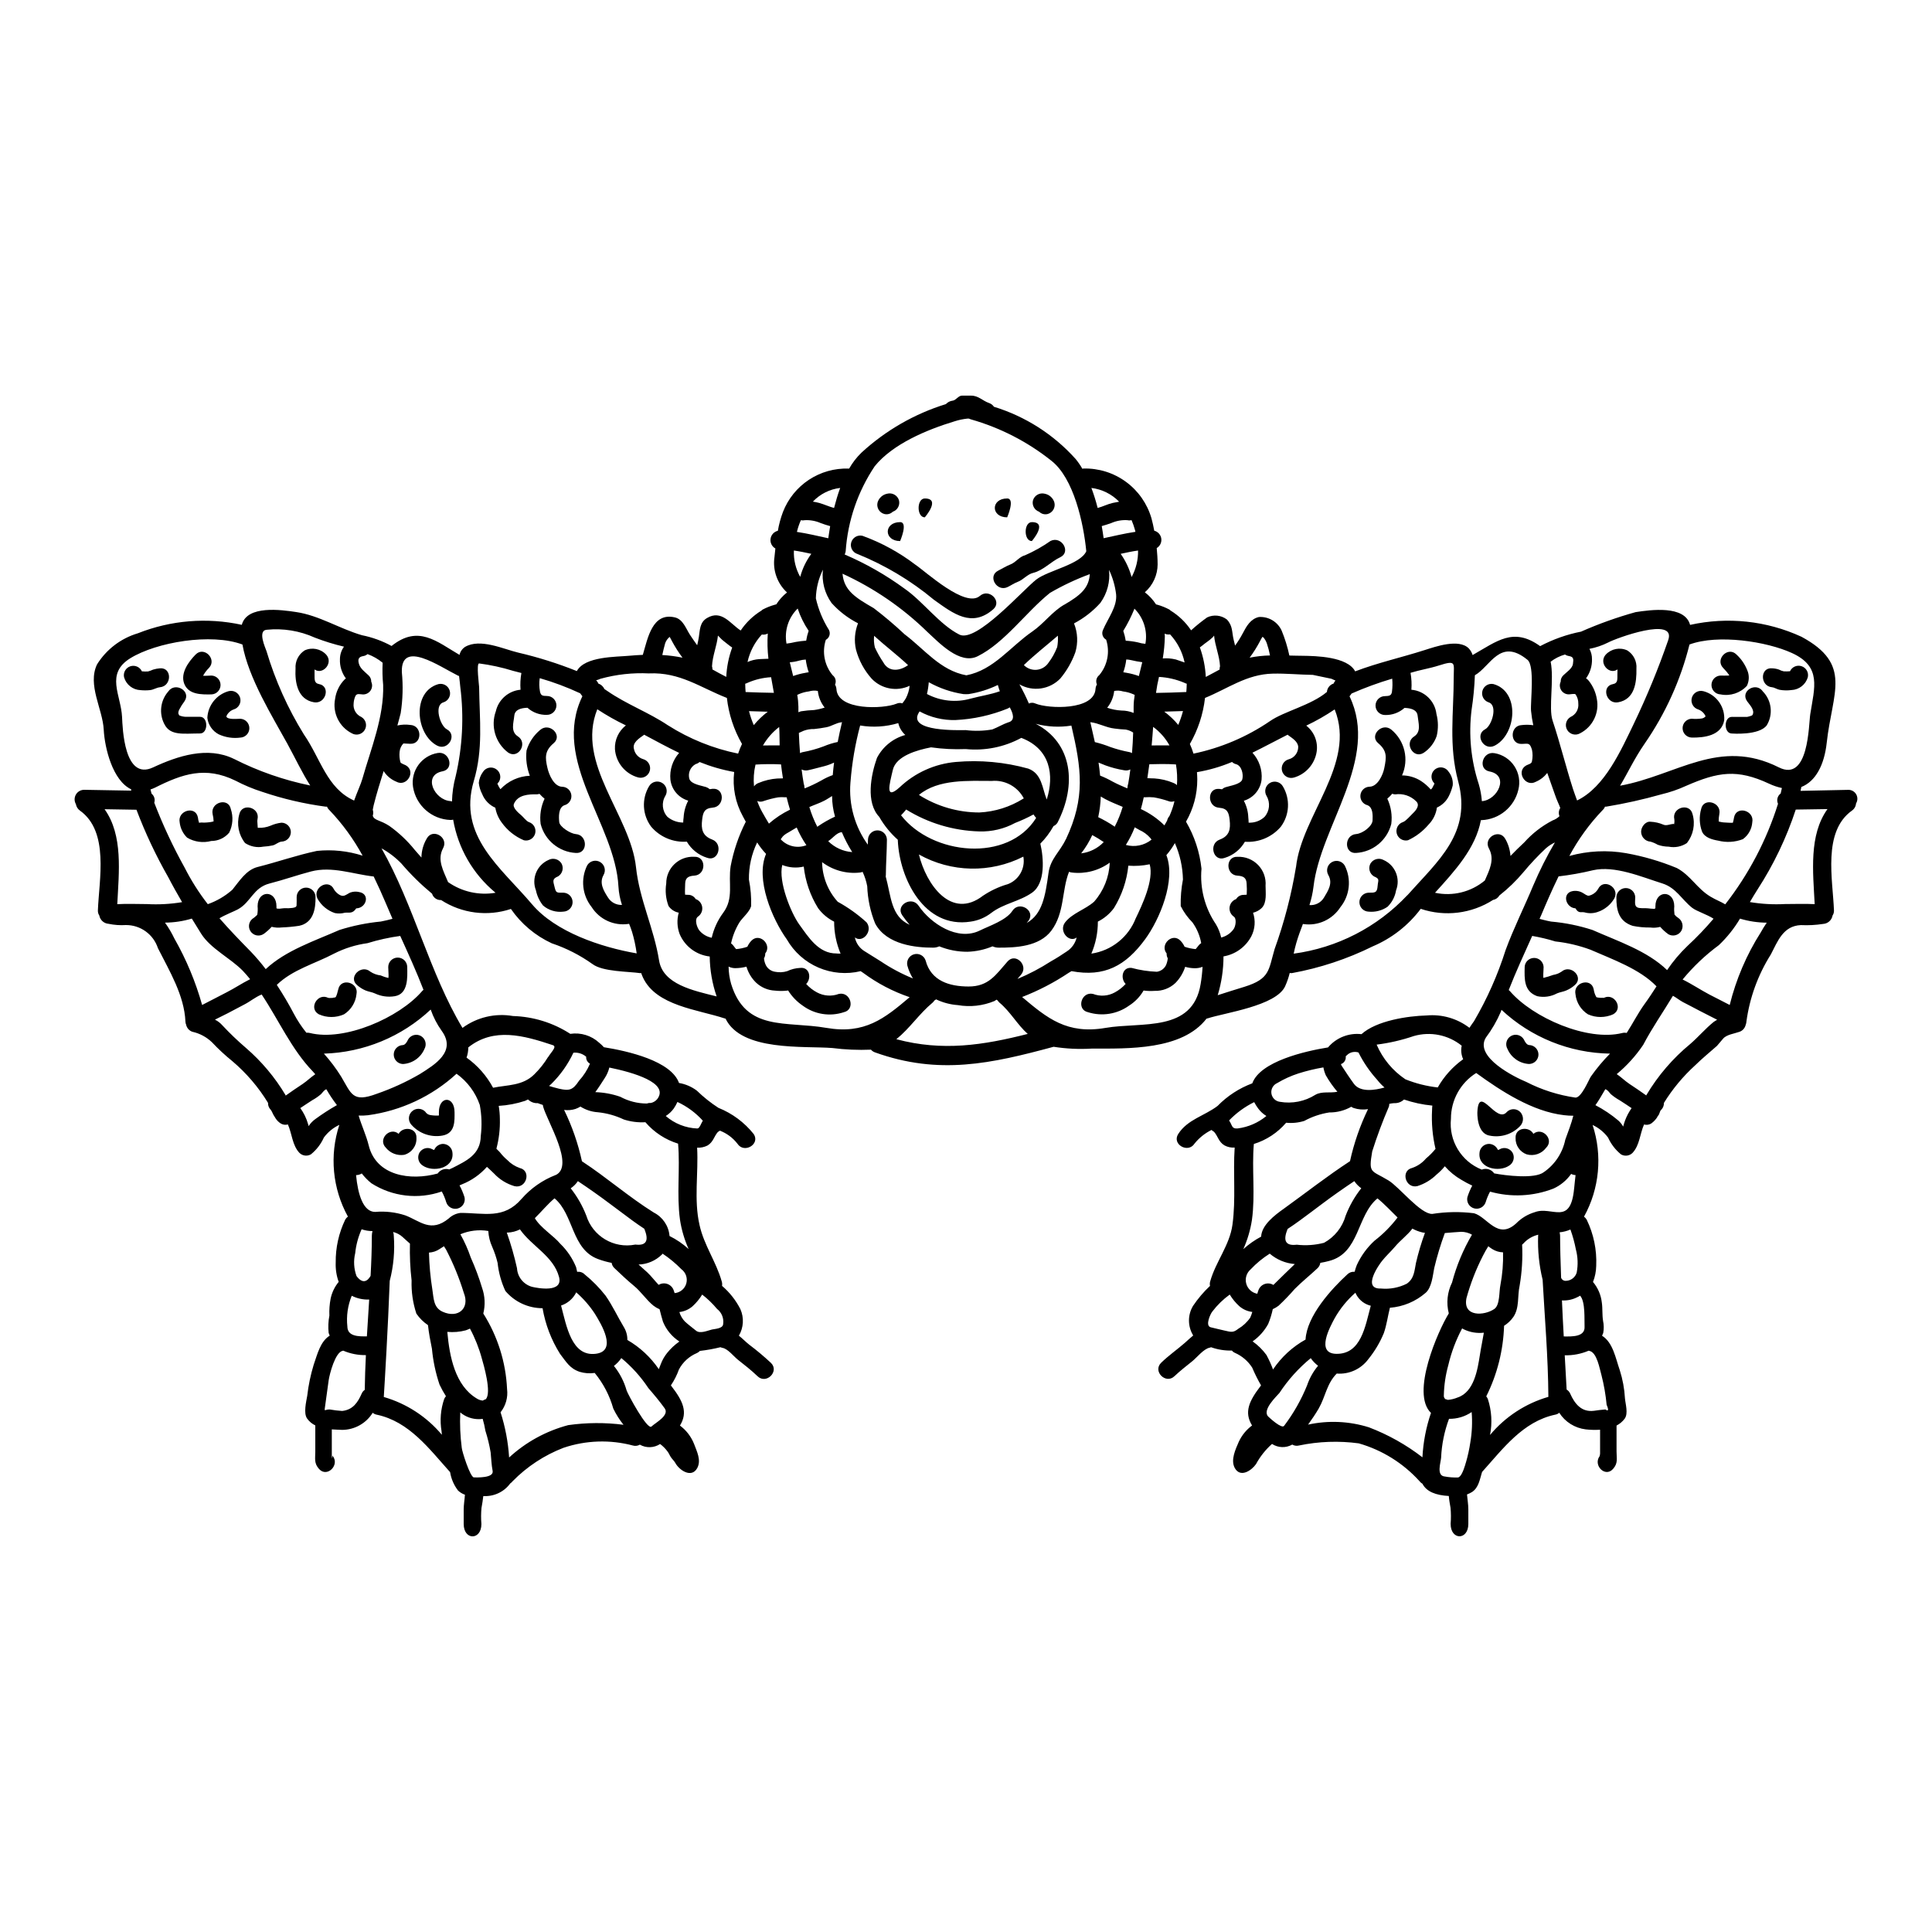 <?xml version="1.0" encoding="UTF-8"?>
<!-- Uploaded to: ICON Repo, www.svgrepo.com, Generator: ICON Repo Mixer Tools -->
<svg fill="#000000" width="800px" height="800px" version="1.1" viewBox="144 144 512 512" xmlns="http://www.w3.org/2000/svg">
 <g>
  <path d="m216.71 439.85c-0.438-0.59-0.59-1.336-1.004-1.789v-0.004c-0.461-0.48-0.703-1.125-0.676-1.789-2.539-4.16-5.731-7.891-9.449-11.043-1.926-1.551-3.738-3.238-5.434-5.039-1.438-1.375-3.231-2.328-5.172-2.758-0.746-0.254-1.328-0.844-1.574-1.594-0.016-0.066-0.039-0.133-0.066-0.195v-0.066c-0.121-0.262-0.188-0.543-0.195-0.828-0.285-6.918-4.234-13.422-7.289-19.469-1.195-3.672-4.629-6.152-8.492-6.129-1.543 0.098-3.09-0.012-4.602-0.328-1.223-0.094-2.227-1.004-2.445-2.207-0.262-0.395-0.391-0.859-0.371-1.332 0.305-8.203 3.055-20.883-4.758-26.469-0.57-0.402-0.953-1.016-1.07-1.703-0.453-0.785-0.453-1.754 0-2.539 0.457-0.785 1.297-1.266 2.203-1.262 3.473 0.066 9.055 0.176 12.461 0.219l-0.043-0.367c-4.863-2.289-6.984-10.867-7.246-15.781-0.262-5.457-4.383-11.852-1.766-17.32v0.004c2.477-3.969 6.32-6.898 10.805-8.23 8.754-3.473 18.348-4.258 27.551-2.246 1.398-5.281 10.496-3.973 14.426-3.383 6.066 0.895 11.48 4.41 17.395 6.133 2.754 0.551 5.406 1.512 7.871 2.856 7.086-5.676 11.941-1.18 18.008 2.363 0.191-0.867 0.719-1.625 1.461-2.113 4.016-2.363 10.195 0.586 14.078 1.504 5.301 1.234 10.504 2.871 15.555 4.898 2.094-3.938 10.473-3.731 13.883-4.059 1.219-0.109 2.398-0.195 3.598-0.238 1.312-4.434 2.512-11.328 8.488-9.93 2.184 0.504 2.949 2.992 4.019 4.629 0.629 0.961 1.262 1.855 1.898 2.754 0.172-0.695 0.328-1.418 0.438-2.137 0.305-1.922 0.215-3.938 2.184-5.086 3.859-2.269 6.109 1.484 8.902 3.316v0.004c1.438-2.137 3.316-3.938 5.512-5.285 0.086-0.086 0.176-0.152 0.266-0.238h-0.004c1.043-0.555 2.141-0.996 3.277-1.312 0.152-0.062 0.285-0.062 0.395-0.105h-0.004c0.77-1.199 1.727-2.262 2.84-3.148-2.594-2.391-3.836-5.914-3.32-9.402 0.086-0.762 0.152-1.508 0.238-2.246l0.004-0.004c-0.918-0.508-1.43-1.527-1.281-2.566 0.145-1.043 0.914-1.883 1.934-2.125 0.293-1.703 0.746-3.379 1.355-4.996 1.352-3.484 3.754-6.461 6.875-8.52 3.117-2.055 6.797-3.094 10.531-2.969h0.129 0.004c0.883-1.559 1.984-2.984 3.273-4.231 6.41-5.891 14.051-10.285 22.367-12.855 0.469-0.508 1.105-0.832 1.793-0.914 0.852-0.086 1.527-1.332 2.445-1.332h2.445c1.969 0 3.031 1.375 4.777 1.969h-0.004c0.523 0.176 0.969 0.52 1.27 0.98 8.34 2.559 15.824 7.34 21.648 13.836 0.668 0.812 1.266 1.684 1.789 2.598 0.086-0.031 0.172-0.051 0.262-0.066 4.043-0.109 8.008 1.125 11.273 3.512s5.648 5.785 6.777 9.672c0.285 1.09 0.547 2.18 0.738 3.293 0.984 0.254 1.723 1.078 1.867 2.086 0.141 1.008-0.336 2-1.211 2.519 0.129 1.418 0.238 2.836 0.238 4.277l0.004 0.004c-0.008 2.848-1.242 5.559-3.387 7.438 1.168 0.895 2.168 1.98 2.969 3.211 0.098 0.012 0.191 0.031 0.285 0.062 1.133 0.316 2.234 0.758 3.273 1.312 0.086 0.086 0.172 0.152 0.266 0.238 2.18 1.336 4.043 3.129 5.465 5.254 1.348-1.227 2.769-2.371 4.254-3.426 1.707-0.805 3.719-0.594 5.219 0.547 1.637 1.723 1.285 3.336 1.836 5.512 0.105 0.48 0.234 0.961 0.348 1.418v-0.004c0.754-1.031 1.434-2.117 2.031-3.25 0.984-1.879 2.051-3.816 4.277-4.328 2.555-0.168 4.949 1.258 6.023 3.582 0.883 2.141 1.57 4.363 2.051 6.629 1.156 0.023 2.336 0.066 3.543 0.066 3.402 0.043 11.828 0.195 13.898 4.125 6.004-2.289 12.266-3.668 18.402-5.633 2.836-0.895 9.055-3.121 11.719-0.438l-0.004 0.004c0.461 0.496 0.805 1.094 1.004 1.746 6.484-3.664 10.781-7.477 17.898-2.363l-0.004 0.004c3.41-1.805 7.062-3.098 10.848-3.844 4.691-2.074 9.527-3.801 14.469-5.172 3.906-0.59 13.008-1.902 14.426 3.383 9.922-2.207 20.289-1.102 29.52 3.148 13.574 7.336 8.164 14.645 6.691 28.066-0.633 5.902-2.949 10.258-6.723 11.742-0.055 0.344-0.129 0.688-0.219 1.027 3.91-0.066 8.512-0.176 12.703-0.266h-0.004c0.859 0 1.648 0.465 2.066 1.211 0.414 0.746 0.395 1.664-0.055 2.391-0.059 0.77-0.461 1.465-1.094 1.902-7.812 5.586-5.062 18.266-4.754 26.469 0.016 0.473-0.113 0.938-0.375 1.332-0.215 1.234-1.254 2.156-2.508 2.227-1.953 0.301-3.93 0.402-5.902 0.309-4.688 0.215-6.109 4.254-7.941 7.769-3.414 5.41-5.625 11.488-6.481 17.828-0.008 0.285-0.074 0.566-0.195 0.828v0.066c-0.031 0.062-0.055 0.129-0.07 0.195-0.246 0.75-0.828 1.34-1.574 1.594-1.312 0.48-3.406 0.719-4.328 1.812-0.547 0.633-1.094 1.285-1.637 1.922-1.922 1.699-3.938 3.336-5.742 5.117-3.223 2.926-6.023 6.289-8.312 9.992 0.023 0.664-0.219 1.309-0.68 1.789-0.152 0.117-0.266 0.277-0.324 0.457-0.109 0.332-0.238 0.633-0.375 0.941-0.457 0.547-0.543 0.676-0.238 0.352-0.441 0.754-1.035 1.41-1.746 1.918-0.566 0.352-1.258 0.449-1.902 0.262-1.109 2.488-1.152 5.512-3.055 7.531h0.004c-0.812 0.805-2.066 0.965-3.055 0.391-1.473-1.199-2.644-2.723-3.426-4.449-1.07-1.441-2.481-2.59-4.106-3.344 2.652 8.062 1.832 16.863-2.269 24.293 0.281 0.215 0.52 0.484 0.699 0.789 1.852 3.805 2.719 8.016 2.531 12.242-0.027 1.469-0.312 2.918-0.852 4.281 1.297 1.539 2.109 3.43 2.336 5.43 0.238 1.613 0.066 3.231 0.328 4.844l-0.004 0.004c0.234 1.066 0.25 2.176 0.047 3.25-0.09 0.246-0.191 0.484-0.305 0.719 2.902 1.816 3.578 5.934 4.691 9.125 0.773 2.426 1.234 4.938 1.375 7.477 0.129 1.484 0.918 3.996-0.066 5.367v0.004c-0.574 0.766-1.312 1.395-2.164 1.832v6.871c0 1.879 0.438 3.078-0.914 4.606-2.051 2.383-5.324-0.895-3.602-3.316h0.004c0.078-0.23 0.129-0.473 0.148-0.719v-6.336c-1.273 0.078-2.551 0.051-3.816-0.094-2.879-0.352-5.445-1.965-7.008-4.406-0.297 0.262-0.656 0.438-1.047 0.504-8.598 1.812-13.879 9.055-19.402 15.188-0.609 1.969-0.898 4.144-2.641 5.301-0.43 0.262-0.883 0.484-1.352 0.66 0.109 1.332 0.352 2.66 0.352 3.992v3.82c0 4.363-4.691 4.363-4.691 0h-0.004c0.117-1.418 0.109-2.844-0.023-4.258-0.195-1.152-0.371-2.07-0.457-3.148-3.492-0.195-5.902-1.156-6.984-3.231l0.004-0.004c-0.309-0.172-0.578-0.41-0.789-0.695-4.324-4.773-9.895-8.242-16.086-10.016-5.273-0.711-10.633-0.52-15.844 0.566-0.602 0.16-1.246 0.074-1.789-0.242-1.684 0.949-3.75 0.883-5.367-0.172-1.711 1.523-3.144 3.332-4.238 5.344-1.156 1.68-4.144 3.731-5.633 1.027-1.152-2.16 0.219-4.957 1.094-7.008l0.004 0.004c0.793-1.688 1.992-3.148 3.488-4.258-2.16-3.516-0.789-6.484 2.223-10.41l0.152-0.219h0.004c-0.875-1.516-1.656-3.082-2.336-4.691-1.094-1.719-2.672-3.078-4.535-3.906-0.336-0.137-0.629-0.355-0.855-0.633-1.875 0.051-3.742-0.246-5.512-0.875-0.133 0.059-0.27 0.102-0.41 0.129-1.547 0.289-3.383 2.621-4.582 3.582-1.594 1.285-3.207 2.531-4.691 3.938-2.312 2.269-5.871-1.285-3.543-3.543 1.969-1.922 4.211-3.469 6.262-5.258 0.676-0.59 1.418-1.312 2.223-1.969-1.469-2.391-1.492-5.398-0.062-7.812 1.301-1.938 2.816-3.727 4.519-5.324-0.086-0.391-0.07-0.797 0.043-1.184 1.461-5.215 5.168-9.602 5.902-15.012 0.938-6.809 0.129-13.66 0.59-20.469v0.004c-0.93 0.07-1.863-0.125-2.688-0.566-1.574-0.918-1.742-2.465-2.789-3.621-0.242-0.129-0.461-0.293-0.656-0.48-1.742 0.859-3.277 2.09-4.496 3.602-1.723 2.703-6.09 0.191-4.328-2.535 2.469-3.859 7.008-4.82 10.434-7.438v-0.004c2.586-2.644 5.727-4.688 9.191-5.981 2.098-5.785 13.859-8.512 20.074-9.516v-0.004c2.18-2.578 5.508-3.898 8.863-3.508 3.996-3.602 12.289-4.824 17.281-4.957 4.051-0.367 8.094 0.805 11.328 3.273 0.395-0.59 0.789-1.18 1.223-1.77 3.477-5.941 6.277-12.25 8.355-18.812 2.137-5.828 4.977-11.457 7.356-17.195h0.004c1.656-3.902 3.562-7.695 5.715-11.352-0.855 0.398-1.648 0.914-2.363 1.527-2.125 1.988-4.121 4.113-5.977 6.352-1.906 2.273-4.043 4.344-6.375 6.176-0.355 0.625-0.973 1.059-1.68 1.184-5.699 3.652-12.75 4.523-19.164 2.359-3.293 4.387-7.691 7.824-12.746 9.957-6.769 3.348-13.977 5.731-21.406 7.082-0.191 0.008-0.383-0.008-0.566-0.043-0.301 1.215-0.711 2.402-1.227 3.543-2.422 5.215-16.082 7.008-20.578 8.508-0.086 0.023-0.176 0.023-0.238 0.043-6.504 8.426-20.801 7.945-30.445 7.945v0.004c-3.367 0.203-6.75 0.043-10.082-0.48-16.477 4.453-30.379 7.574-47.336 1.484-0.414-0.141-0.785-0.391-1.07-0.719-3.426 0.141-6.856-0.004-10.258-0.438-7.477-0.59-24.051 0.961-28.285-7.793-0.066-0.02-0.129-0.02-0.215-0.043-7.086-2.363-18.18-3.312-21.676-10.867v-0.004c-0.176-0.375-0.328-0.762-0.457-1.156-0.086 0-0.152 0.023-0.238 0.023-3.148-0.461-9.953-0.352-12.66-2.402v0.004c-3.309-2.363-6.945-4.219-10.801-5.512-4.356-2.012-8.098-5.152-10.828-9.102-6.203 2.066-13.012 1.195-18.5-2.359-1.09 0.062-2.086-0.633-2.398-1.68-2.941-2.43-5.664-5.109-8.137-8.008-1.543-1.594-3.312-2.949-5.258-4.016 8.551 15.035 12.801 33.184 21.457 47.586 3.848-2.828 8.68-3.965 13.383-3.148 5.402 0.156 10.656 1.789 15.191 4.723 2.777-0.414 5.598 0.457 7.66 2.363 0.445 0.363 0.859 0.758 1.242 1.18 6.371 1.023 17.809 3.621 19.906 9.469l-0.004 0.004c1.715 0.289 3.336 0.984 4.727 2.031 1.75 1.703 3.664 3.234 5.719 4.559 3.672 1.469 6.898 3.867 9.363 6.961 1.766 2.727-2.598 5.238-4.328 2.535h-0.004c-1.207-1.555-2.812-2.746-4.648-3.453-0.152 0.129-0.32 0.242-0.504 0.332-1.047 1.156-1.219 2.703-2.789 3.621-0.844 0.422-1.789 0.617-2.731 0.566 0.375 6.789-0.895 13.797 0.633 20.469 1.18 5.387 4.414 9.734 5.902 15.012 0.109 0.367 0.133 0.758 0.066 1.137 2.012 1.719 3.664 3.816 4.867 6.176 1 2.269 0.852 4.879-0.395 7.023 0.98 0.789 1.879 1.727 2.754 2.402 1.992 1.5 3.898 3.102 5.723 4.801 2.336 2.246-1.223 5.805-3.543 3.543-1.633-1.574-3.426-2.969-5.191-4.363-1.09-0.852-2.664-2.902-4.082-3.148-0.191-0.035-0.375-0.094-0.547-0.176-1.797 0.445-3.617 0.773-5.457 0.984-0.223 0.238-0.488 0.434-0.785 0.566-2.039 0.855-3.715 2.383-4.758 4.332-0.531 1.492-1.25 2.918-2.141 4.234 0.062 0.074 0.121 0.156 0.176 0.238 3.039 3.938 4.387 6.894 2.227 10.41 1.668 1.238 2.961 2.918 3.731 4.848 0.742 2.008 1.969 4.328 0.852 6.414-1.527 2.812-4.82 0.523-5.824-1.375-0.305-0.547-0.852-1.008-1.18-1.531-0.309-0.457-0.523-1.047-0.852-1.461v0.004c-0.555-0.77-1.227-1.445-1.988-2.008-1.617 1.055-3.688 1.121-5.367 0.172-0.539 0.316-1.184 0.402-1.789 0.242-6.074-1.625-12.488-1.418-18.445 0.59-5.074 1.953-9.676 4.977-13.484 8.859-0.176 0.23-0.391 0.43-0.633 0.59-1.656 2.254-4.344 3.512-7.137 3.34-0.109 1.047-0.289 2.051-0.48 3.148-0.133 1.414-0.141 2.84-0.023 4.258 0 4.363-4.691 4.363-4.691 0v-3.828c0-1.309 0.238-2.617 0.328-3.938v0.004c-0.684-0.238-1.309-0.617-1.832-1.113-1.09-1.422-1.812-3.094-2.098-4.867-5.543-6.176-10.848-13.422-19.445-15.23-0.395-0.074-0.762-0.246-1.07-0.504-1.734 2.801-4.789 4.512-8.082 4.531-0.895-0.043-1.836-0.066-2.754-0.133v7.051l-0.004-0.004c0.027 0.227 0.062 0.453 0.109 0.676 0.059-0.258 0.07-0.523 0.047-0.785 2.117 2.422-1.395 5.981-3.543 3.543-1.355-1.527-0.984-2.727-0.984-4.606v-6.926c-0.859-0.41-1.605-1.035-2.16-1.809-1.023-1.418-0.234-4.519 0.023-6.047 0.316-2.773 0.887-5.512 1.699-8.184 1.004-2.863 1.746-6.176 4.258-7.75-0.086-0.238-0.195-0.457-0.285-0.719h0.004c-0.164-1.535-0.098-3.086 0.195-4.602-0.066-1.5 0.043-3 0.328-4.477 0.34-1.633 1.074-3.16 2.137-4.449-0.594-1.641-0.859-3.379-0.789-5.117-0.051-3.945 0.816-7.844 2.531-11.395 0.18-0.309 0.418-0.574 0.703-0.789-4.102-7.438-4.926-16.242-2.273-24.312-1.625 0.762-3.035 1.918-4.102 3.363-0.777 1.73-1.949 3.258-3.426 4.449-0.992 0.574-2.242 0.414-3.055-0.395-1.898-2.008-1.945-5.043-3.055-7.531v0.004c-0.645 0.188-1.332 0.09-1.902-0.262-0.508-0.328-0.941-0.75-1.285-1.246-0.039-0.07-0.324-0.508-0.391-0.637zm408.2-56.242c-0.438-8.559-1.574-18.266 3.387-25.191-3.188 0.043-6.484 0.109-8.402 0.129h-0.004c-2.449 7.465-5.856 14.582-10.125 21.172-0.699 1.09-1.375 2.223-2.027 3.336v0.004c3.074 0.516 6.199 0.691 9.316 0.523 2.617 0.004 5.258-0.113 7.856 0.027zm-1.18-50.305c1.133-7.18 3.078-12.633-4.867-16.254-6.691-3.059-19.598-5.043-27.129-2.25v-0.004c-2.344 9.422-6.383 18.34-11.914 26.32-2.707 3.91-4.453 7.75-6.484 11.109 15.059-2.754 26.234-12.809 42.074-4.863 7.973 4.008 7.887-11.332 8.324-14.059zm-7.836 20.977 0.328-1.441-0.004-0.004c-1.16-0.246-2.289-0.629-3.359-1.133-8.508-3.977-13.527-3.148-22 0.543-2.121 0.977-4.336 1.734-6.609 2.273-4.789 1.352-9.652 2.438-14.562 3.25-0.117 0.012-0.234 0.012-0.352 0-0.125 0.344-0.332 0.648-0.605 0.895-3.484 3.637-6.461 7.734-8.84 12.176 4.894-1.359 10.031-1.613 15.035-0.738 4.609 0.824 9.117 2.144 13.445 3.934 3.664 1.941 5.367 5.477 8.945 7.594 1.461 0.875 2.754 1.332 3.887 2.031 6.223-7.973 10.961-17 13.988-26.648-0.445-0.961-0.148-2.106 0.707-2.734zm-5.301 36.859c0.48-0.855 1.004-1.746 1.613-2.617l-0.004-0.004c-2.398-0.016-4.785-0.375-7.082-1.07-1.535 2.59-3.426 4.957-5.609 7.027-3.562 2.625-6.789 5.684-9.602 9.102 2.422 1.18 4.754 2.754 7.113 3.996 1.766 0.918 3.578 1.812 5.367 2.754 1.68-6.801 4.449-13.281 8.203-19.191zm-12.551 23.766-0.004-0.004c0.324-0.242 0.668-0.461 1.027-0.652-1.527-0.789-3.074-1.551-4.582-2.34-1.508-0.789-2.973-1.574-4.477-2.336-0.895-0.48-1.742-1.18-2.66-1.68-2.598 4.328-5.512 8.488-7.871 12.988v0.004c-1.961 2.91-4.324 5.527-7.027 7.769 1.152 0.762 2.137 1.766 3.336 2.574 1.527 1.027 3.035 2.008 4.496 3.078 0.023-0.043 0.023-0.086 0.043-0.129h0.004c3.066-5.148 7-9.727 11.629-13.531 2.117-1.836 3.949-3.996 6.086-5.746zm0.066-27.434c-1.656-1.109-4.473-1.969-5.652-2.883-2.754-2.156-4.234-5.301-7.898-6.461-5.512-1.723-12.66-4.844-18.465-3.492l-0.004 0.004c-2.981 0.719-6.004 1.258-9.051 1.613-1.723 3.543-3.25 7.051-4.582 10.234-0.152 0.352-0.309 0.695-0.461 1.023 0.961 0.238 1.945 0.523 3.078 0.719 3.723 0.324 7.398 1.07 10.953 2.227 6.691 2.969 14.492 5.512 19.773 10.629 1.57-2.328 3.383-4.477 5.414-6.418 2.438-2.258 4.742-4.664 6.894-7.199zm-12.023-73.809c2.289-6.461-13.879-0.504-15.91 0.609h-0.004c-1.566 0.785-3.234 1.352-4.957 1.68 0.461 0.844 0.695 1.793 0.68 2.754 0.043 1.816-0.512 3.594-1.574 5.062 0.297 0.18 0.559 0.418 0.762 0.699 1.086 1.387 1.805 3.019 2.094 4.758 0.719 3.68-1.086 7.394-4.426 9.102-0.574 0.336-1.258 0.43-1.902 0.262-0.645-0.168-1.195-0.586-1.531-1.156-0.699-1.199-0.297-2.734 0.898-3.434 1.383-0.609 2.211-2.039 2.055-3.543 0.02-0.879-0.238-1.742-0.746-2.465-0.238-0.215-1.352 0.02-1.68 0.02-0.824 0.039-1.609-0.359-2.07-1.043-0.457-0.688-0.527-1.566-0.176-2.312-0.02-0.656 0.254-1.289 0.742-1.73 0.789-0.789 2.363-1.785 2.508-2.988 0.176-1.312 0.219-1.879-1.133-2.094v0.004c-0.352-0.059-0.688-0.195-0.98-0.395-1.375 0.391-2.664 1.035-3.797 1.902 0.961 4.723-0.59 12.266 0.5 15.559 2.008 6.027 3.516 12.246 5.461 18.289 0.285 0.875 0.672 1.879 1.043 2.926 7.375-3.543 11.656-13.359 15.102-20.469h-0.004c3.43-7.156 6.449-14.5 9.047-22zm-6.242 96.398c1.137-1.551 2.141-3.121 3.148-4.668-4.434-4.606-11.699-7.16-17.461-9.691l-0.004-0.004c-3.012-1.117-6.148-1.855-9.34-2.203-2.012-0.621-4.062-1.113-6.137-1.465-2.113 4.723-4.328 9.492-6.219 14.34 0.121 0.09 0.234 0.191 0.332 0.309 6.023 7.008 20.516 13.383 29.746 11.082h-0.004c0.387-0.098 0.793-0.105 1.184-0.02 1.633-2.531 2.961-5.195 4.754-7.684zm-5.191 30.902-0.004-0.004c0.438-1.168 1.023-2.273 1.742-3.293-1.023-0.719-2.094-1.375-3.148-2.07-0.84-0.465-1.633-1.016-2.363-1.641-0.371-0.395-0.789-1.07-1.355-1.266h0.004c-0.039-0.008-0.074-0.023-0.105-0.043-1.027 1.742-1.816 3.148-2.621 4.234 2.18 1.141 4.231 2.516 6.109 4.102 0.496 0.457 0.918 0.988 1.246 1.574 0.137-0.539 0.301-1.074 0.496-1.598zm-3.977-17.738-0.004-0.004c-10.695-0.164-20.949-4.305-28.762-11.613-0.051 0.18-0.109 0.352-0.176 0.523-1.051 2.441-2.387 4.746-3.981 6.871-3.098 5.152 7.707 10.477 10.738 11.723 4.078 2.094 8.473 3.492 13.008 4.148 1.613 0.086 3.582-4.824 4.102-5.59 1.52-2.16 3.219-4.188 5.074-6.062zm-1.219 94.305c0.789 0.543 0.918 0.148 0.328-1.223l-0.008-0.008c-0.25-2.656-0.707-5.289-1.371-7.871-0.48-1.574-1.156-6.066-3.231-6.434l-0.004-0.004c-0.051-0.004-0.105-0.02-0.152-0.043-2.004 0.855-4.168 1.273-6.348 1.219 0.195 3.731 0.395 6.938 0.504 9.082 0.418 0.246 0.746 0.621 0.938 1.066 1.199 2.684 2.969 4.981 6.297 4.562 1.059-0.164 2-0.27 3.047-0.355zm-11.043-19.359c2.094 0.023 5.676 0.176 5.512-2.598-0.086-1.785 0.266-6.613-1.18-8.203-0.195 0.105-0.395 0.238-0.613 0.348l-0.012-0.012c-1.285 0.688-2.731 1.004-4.188 0.918 0.152 3.207 0.289 6.461 0.477 9.539zm3.43-16.891-0.008-0.008c0.395-2.055 0.32-4.176-0.219-6.199-0.344-1.781-0.824-3.531-1.438-5.238-0.91 0.398-1.875 0.648-2.863 0.742 0.066 0.297 0.109 0.594 0.129 0.895 0 2.992 0.109 6.894 0.266 11.133 0.184 0.523 0.691 0.859 1.242 0.828 1.328-0.016 2.496-0.891 2.887-2.16zm-0.676-22.348c0.086-1.047 0.238-2.246 0.371-3.516l-0.012-0.008c-0.402-0.016-0.797-0.121-1.156-0.309-1.188 1.691-2.809 3.035-4.691 3.887-5.367 2.082-11.262 2.363-16.805 0.809-0.477 0.891-0.863 1.824-1.156 2.793-0.414 1.277-1.762 2-3.055 1.645-1.297-0.355-2.082-1.664-1.789-2.977 0.336-1.055 0.766-2.078 1.285-3.055-0.969-0.449-1.918-0.953-2.832-1.508-1.668-0.953-3.168-2.176-4.434-3.621-0.656 0.809-1.395 1.547-2.203 2.207-1.426 1.406-3.172 2.457-5.086 3.055-3.148 0.719-4.5-4.102-1.355-4.82l0.004-0.004c1.426-0.484 2.691-1.355 3.664-2.512 0.918-0.758 1.758-1.605 2.508-2.531-0.789-3.363-1.098-6.824-0.914-10.277 0-0.398 0.027-0.797 0.074-1.195-2.559-0.242-5.074-0.785-7.508-1.613-0.695 0.664-1.637 1.012-2.598 0.961-0.441 0.02-0.879 0.086-1.309 0.195 0 0.238-0.027 0.473-0.086 0.699-1.676 3.887-3.156 7.856-4.434 11.895-1.023 6.004-0.305 4.887 4.328 7.707 2.836 1.723 8.488 8.965 11.586 8.859h0.004c3.656-0.574 7.371-0.633 11.043-0.18 3.543 0.961 6.242 7.16 11.152 2.727v0.004c1.371-1.418 3.086-2.453 4.977-3.012 4.527-1.73 9.48 3.856 10.422-6.312zm-2.336-12.941c0.789-2.203 1.574-4.168 2.113-6.297l-0.008-0.012c-0.824 0-1.645-0.051-2.465-0.152-8.336-0.961-16.586-6.328-23.266-11.176v0.004c-4.176 2.617-6.703 7.203-6.691 12.133-0.598 5.809 2.734 11.312 8.164 13.465 1.199-0.477 2.566-0.059 3.297 1.004 2.926 0.566 10.715 1.551 13.156-0.328 2.949-2.035 4.988-5.137 5.695-8.648zm-1.551-85.684-0.008-0.008c-0.285-0.719-0.203-1.531 0.215-2.18-0.328-0.941-0.938-2.074-1.418-3.543-0.633-1.812-1.312-3.754-2.031-5.742h0.004c-0.789 1.02-1.824 1.824-3.012 2.336-2.836 1.574-5.367-2.754-2.555-4.328 0.566-0.305 1.422-0.414 1.508-1.09 0.219-1.023 0.219-2.078 0-3.098-0.609-1.855-0.895-1.574-2.684-1.508-3.227 0.152-3.227-4.863 0-4.996 1.008-0.117 2.027-0.105 3.035 0.043-0.27-1.262-0.469-2.539-0.594-3.82-0.195-2.488 1.047-11.871-0.938-13.508-7.312-5.981-9.84 1.789-13.949 4.082l0.004-0.004c-0.113 3.062-0.402 6.117-0.871 9.145-0.828 6.629-0.18 13.359 1.898 19.707 0.434 1.473 0.711 2.988 0.828 4.519 4.191-0.285 7.394-6.852 2.008-7.871-3.184-0.609-1.836-5.434 1.332-4.844v-0.004c2.168 0.367 4.086 1.621 5.285 3.461 1.203 1.84 1.582 4.102 1.043 6.231-1.066 4.566-5.047 7.863-9.734 8.055-0.066 0.023-0.129 0-0.195 0-1.375 7.477-6.938 13.484-12.156 19.246 4.668 1.008 9.539-0.191 13.203-3.25 1.203-2.754 2.684-5.566 1.09-8.465-1.594-2.902 2.773-5.391 4.328-2.555v-0.004c0.797 1.383 1.266 2.93 1.375 4.519 1.156-1.18 2.336-2.383 3.644-3.582 2.129-2.379 4.672-4.356 7.508-5.824 0.684-0.242 1.309-0.625 1.832-1.129zm-2.945 153.9c-0.066-10.629-0.984-21.211-1.527-31.094l-0.008-0.012c-0.926-3.801-1.32-7.715-1.18-11.629 0-0.109 0.043-0.172 0.043-0.266-1.516 0.352-2.891 1.16-3.934 2.316-0.109 0.109-0.242 0.219-0.352 0.328 0.176 3.629-0.043 7.266-0.656 10.848-0.629 2.812 0 5.871-1.68 8.336h-0.004c-0.652 0.926-1.484 1.711-2.441 2.312-0.207 6.504-1.816 12.883-4.723 18.703 0.168 0.207 0.309 0.434 0.414 0.68 1.012 3.082 1.215 6.371 0.586 9.555 4.031-4.832 9.414-8.352 15.457-10.102zm-12.707-29.656-0.004-0.012c0.543-2.852 0.777-5.754 0.699-8.656-1.004-0.027-1.984-0.324-2.836-0.852-0.375-0.23-0.73-0.488-1.066-0.766-0.52 0.812-0.992 1.652-1.422 2.512-1.836 3.582-3.297 7.34-4.367 11.219-1.047 5.086 4.758 4.723 7.398 2.883 1.512-1.074 1.207-4.629 1.598-6.356zm-4.383 12.633-0.008-0.008c-1.809 0.211-3.637-0.09-5.281-0.875-0.172-0.086-0.328-0.172-0.48-0.262v0.004c-1.637 3.078-2.871 6.356-3.664 9.75-0.723 2.606-1.121 5.289-1.18 7.992-0.047 0.383 0.109 0.762 0.414 1.004 0.223 0.043 0.441 0.109 0.652 0.195 0.887-0.074 1.758-0.289 2.578-0.633 4.406-1.441 5.301-7.477 5.902-11.219 0.301-2.004 0.738-3.984 1.062-5.973zm-3.582 29.047-0.008-0.008c0.449-2.644 0.566-5.336 0.352-8.012-1.77 1.203-3.863 1.828-6.004 1.793-1.23 3.305-1.938 6.777-2.094 10.301-0.086 1.285-1.309 4.723 0.918 4.977v-0.004c1.168 0.219 2.356 0.309 3.543 0.266 0.719-0.066 1.398-1.594 1.945-3.387 0.035-0.199 0.094-0.395 0.172-0.586 0.512-1.758 0.902-3.551 1.172-5.363zm0.438-55.016-0.008-0.012c-0.883-0.504-1.883-0.766-2.898-0.762-1.332 0.062-2.793 0.215-4.297 0.328h-0.004c-1.121 3.039-2.062 6.144-2.812 9.297-0.395 1.988-0.633 5.117-2.293 6.57l-0.004-0.004c-2.644 2.289-5.957 3.668-9.445 3.938-0.566 2.223-0.852 4.559-1.613 6.723-1.027 2.484-2.41 4.805-4.102 6.894-1.945 2.637-5.113 4.078-8.379 3.82-2.688 2.727-2.949 6.066-4.781 9.277-0.852 1.461-1.812 2.859-2.812 4.254h-0.004c5.352-1.168 10.914-0.922 16.137 0.719 5.086 1.941 9.863 4.617 14.172 7.945 0.207-4.008 0.969-7.969 2.266-11.766-5.434-5.191 1.879-21.758 4.723-26.371-0.707-2.734-0.402-5.633 0.852-8.164 1.176-4.461 2.961-8.738 5.301-12.715zm-2.336-46.484-0.004-0.012c-0.512-1.125-0.648-2.387-0.395-3.598-3.562-2.875-8.305-3.828-12.703-2.555-3.191 1.09-6.488 1.852-9.84 2.269 1.602 3.731 4.246 6.922 7.617 9.188 2.746 1.109 5.633 1.836 8.578 2.16 1.676-2.953 3.981-5.508 6.746-7.481zm-14.82-43.453c8.164-9.188 17.152-16.477 13.488-30.227-2.555-9.539-1.18-17.922-1.18-27.699 0-3.598 0.762-4.496-3.938-2.988-2.469 0.789-5.066 1.18-7.512 1.941v-0.008c0.262 1.48 0.34 2.992 0.23 4.492 3.457 0.289 6.231 2.973 6.637 6.414 0.5 1.914 0.523 3.926 0.066 5.852-0.633 1.82-1.844 3.383-3.449 4.449-2.727 1.746-5.262-2.598-2.535-4.328 1.969-1.266 1.117-3.602 0.941-5.457-0.152-1.66-1.812-2.055-3.492-2.117h0.004c-1.418 1.273-3.273 1.945-5.176 1.879-1.383 0-2.5-1.121-2.5-2.5 0-1.379 1.117-2.5 2.5-2.5 1.051-0.043 1.703-0.066 1.859-1.18h-0.004c0.156-1.145 0.176-2.301 0.062-3.449-3.664 1.082-7.258 2.398-10.758 3.938-0.172 0.238-0.352 0.5-0.547 0.742 8.012 16.625-7.703 34.305-9.555 50.477-0.203 1.645-0.562 3.266-1.07 4.844 1.551 0.133 3.039-0.633 3.84-1.965 1.133-1.875 2.402-3.816 1.18-5.957h0.004c-0.707-1.195-0.309-2.738 0.887-3.441 1.195-0.707 2.734-0.309 3.441 0.887 1.82 3.59 1.367 7.91-1.156 11.043-2.102 3.258-5.898 5.004-9.734 4.473-0.062 0-0.129-0.043-0.191-0.043-0.613 1.637-1.246 3.273-1.746 5.019-0.285 0.961-0.504 1.922-0.699 2.863l-0.004-0.004c11.512-1.547 22.145-7.012 30.105-15.477zm4.691 89.434c-0.285-0.043-0.566-0.062-0.828-0.129l-0.004-0.012c-0.875-0.215-1.719-0.543-2.508-0.98-1.332 1.785-3.148 3.031-4.691 4.887-1.07 1.262-2.312 2.363-3.336 3.664-0.699 0.852-5.512 7.531-0.266 7.332v0.004c2.344 0.215 4.703-0.23 6.809-1.285 1.969-1.355 2.008-3.383 2.426-5.457h-0.004c0.637-2.731 1.438-5.418 2.402-8.051zm-13.312 2.055-0.004-0.012c2.281-1.758 4.312-3.812 6.047-6.109-1.742-1.68-3.406-3.516-5.324-5.062-5.543 4.559-4.672 14.488-12.832 16.586-0.742 0.195-1.508 0.371-2.312 0.5h-0.004c-0.074 0.543-0.336 1.047-0.738 1.422-1.969 1.855-4.106 3.543-6.004 5.457v-0.004c-1.363 1.57-2.809 3.074-4.328 4.496-0.477 0.355-0.988 0.656-1.527 0.898-0.281 1.348-0.691 2.664-1.219 3.934-1.004 1.836-2.414 3.41-4.125 4.606 1.41 0.988 2.648 2.207 3.664 3.602 0.672 1.238 1.258 2.519 1.746 3.844 2.207-3.289 5.16-6.004 8.621-7.926 0.328-6.262 6.871-13.422 11.086-17.285 0.508-0.5 1.215-0.75 1.922-0.676 0.152-0.617 0.348-1.223 0.586-1.812 1.133-2.457 2.746-4.664 4.746-6.484zm2.617-40.539-0.004-0.012c-0.727-0.613-1.387-1.301-1.965-2.051-1.977-2.176-3.644-4.613-4.957-7.242-0.934-0.312-1.961-0.152-2.754 0.434-0.152 0.152-0.395 0.352-0.633 0.57h-0.004c0.141 0.906-0.395 1.781-1.262 2.07 0.039 0.145 0.098 0.285 0.172 0.414 1.07 1.637 2.141 3.273 3.293 4.848 1.699 2.266 5.539 1.672 8.113 0.93zm-3.664 57.816-0.004-0.012c-0.156-0.055-0.316-0.098-0.48-0.133-1.617-0.531-2.93-1.738-3.598-3.309-2.207 1.934-4.07 4.231-5.508 6.785-1.18 2.203-5.117 9.32 0.461 9.406 6.574 0.098 7.644-7.281 9.129-12.777zm-0.719-52.098-0.004-0.012c-1.285 0.207-2.606 0.102-3.844-0.305-0.215-0.082-0.418-0.191-0.609-0.328-1.773 1.008-3.785 1.531-5.828 1.508-2.324 0.363-4.566 1.121-6.633 2.246-1.551 0.484-3.184 0.645-4.801 0.48-2.262 2.648-5.231 4.602-8.559 5.633-0.566 6.691 0.418 13.422-0.5 20.098-0.41 2.68-1.18 5.293-2.289 7.769 1.434-1.297 3.019-2.41 4.723-3.316 0.152-3.078 3.543-5.656 6.066-7.441 5.852-4.215 11.457-8.621 17.484-12.551 1.047-4.781 2.656-9.418 4.793-13.82zm-1.789 20.977-0.008-0.012c-0.727-0.516-1.355-1.16-1.852-1.902-2.906 1.945-5.719 3.91-8.535 6.027-2.008 1.484-3.973 3.012-6.004 4.473-1.023 0.742-2.051 1.465-3.121 2.16-1.332 3.148-0.543 4.562 2.402 4.191 2.422 0.281 4.871 0.109 7.227-0.504 2.805-1.535 4.871-4.129 5.738-7.203 1.008-2.621 2.406-5.074 4.148-7.269zm-17.32-85.074c1.461-13.75 16.039-27.453 10.258-41.836l-0.004-0.012c-2.398 1.621-4.914 3.059-7.531 4.297 2.102 1.641 3.156 4.285 2.758 6.922-0.508 3.273-2.879 5.953-6.066 6.852-0.645 0.18-1.332 0.098-1.914-0.23-0.578-0.328-1.008-0.871-1.188-1.516-0.371-1.336 0.41-2.727 1.746-3.098 1.508-0.391 2.555-1.762 2.531-3.32-0.109-1.398-1.527-2.246-2.574-3.012-0.09-0.062-0.152-0.129-0.238-0.195-3.078 1.551-6.176 3.231-9.32 4.777 1.781 1.938 2.66 4.539 2.422 7.16-0.312 2.625-2.16 4.812-4.695 5.566 0.719 1.371 1.125 2.883 1.18 4.43 0.066 0.48 0.066 0.938 0.086 1.375h0.004c1.543 0.082 3.051-0.457 4.191-1.504 1.383-1.543 1.605-3.805 0.547-5.59-0.336-0.574-0.43-1.258-0.262-1.898 0.168-0.645 0.586-1.195 1.16-1.531 1.195-0.699 2.731-0.297 3.43 0.898 2.004 3.356 1.789 7.586-0.547 10.715-2.359 2.766-5.894 4.238-9.516 3.973-1.172 2.055-3.082 3.586-5.348 4.277-3.035 1.113-4.328-3.731-1.332-4.844 2.594-0.961 2.926-2.754 2.641-5.234-0.215-1.945-0.59-3.035-2.793-3.211-3.207-0.234-3.227-5.258 0-4.996 0.266 0.016 0.531 0.051 0.789 0.105 0.277-0.266 0.617-0.461 0.984-0.566 1.023-0.352 4.059-0.762 4.383-2.094 0.328-1.332-0.172-3.578-1.656-3.996-0.402-0.09-0.773-0.293-1.07-0.586-2.984 1.258-6.106 2.164-9.297 2.703 0.043 0.633 0.086 1.266 0.086 1.922 0.012 3.93-1.02 7.793-2.988 11.199 2.234 3.816 3.633 8.062 4.102 12.461-0.461 5.203 0.887 10.406 3.82 14.727 0.652 1.09 1.125 2.277 1.398 3.516 1.293-0.316 2.434-1.074 3.231-2.141 0.633-0.789 0.918-2.879 0.109-3.402-0.812-0.562-1.242-1.535-1.109-2.516s0.805-1.805 1.738-2.133c0.418-0.707 1.188-1.133 2.008-1.113 0.332 0 0.566-0.023 0.789-0.043 0.059-0.98 0.051-1.965-0.02-2.949-0.066-1.551-0.898-2.008-2.402-2.094-3.231-0.176-3.231-5.195 0-5v0.004c2.043-0.094 4.023 0.695 5.445 2.164 1.418 1.469 2.141 3.481 1.973 5.516 0 1.785 0.395 4.453-1.004 5.867v0.004c-0.645 0.617-1.445 1.055-2.312 1.266 0.699 2.059 0.535 4.312-0.457 6.242-1.496 2.828-4.223 4.797-7.375 5.328-0.004 3.481-0.52 6.945-1.531 10.281 2.363-0.762 4.723-1.508 7.086-2.227 6.789-2.117 6.352-4.41 7.988-9.992v-0.004c2.543-7.047 4.438-14.312 5.66-21.703zm10.496-49.477-1.125-0.496c-1.637-0.328-3.273-0.676-4.914-1.027-3.543-0.043-7.047-0.414-10.629-0.328-6.894 0.152-11.895 3.973-17.941 6.438l0.004 0.004c-0.488 4.301-1.855 8.453-4.016 12.203 0.379 0.828 0.699 1.684 0.961 2.555 7.262-1.512 14.152-4.441 20.277-8.621 3.668-2.574 10.891-4.191 15.082-7.727 0.078-1.031 0.777-1.914 1.766-2.223 0.117-0.309 0.297-0.586 0.527-0.816zm0.5 108.99-0.004-0.012c-1.168-1.367-2.207-2.844-3.098-4.406-0.289-0.664-0.504-1.363-0.633-2.074-2.231 0.383-4.434 0.914-6.594 1.594-1.98 0.641-3.883 1.504-5.672 2.574-1.062 0.477-1.68 1.605-1.508 2.758 0.176 1.156 1.094 2.051 2.254 2.195 3.25 0.562 6.594-0.098 9.383-1.855 1.742-1.008 3.879-0.398 5.863-0.812zm-5.117 72.609-0.004-0.012c-0.758-0.57-1.422-1.258-1.969-2.031-3.207 2.637-6.004 5.738-8.289 9.211-0.766 0.898-4.648 4.519-2.992 6.242 0.352 0.352 3.644 3.387 4.231 2.469l0.004-0.004c2.492-3.293 4.539-6.902 6.09-10.734 0.641-1.895 1.629-3.648 2.91-5.18zm-11.891-21.43c1.898-1.879 3.793-3.707 5.691-5.543l-0.004-0.012c-2.445-0.195-4.769-1.16-6.633-2.758-1.855 1.172-3.555 2.57-5.059 4.168-1.09 0.934-1.539 2.41-1.164 3.789 0.379 1.383 1.52 2.422 2.93 2.672 0.105-0.328 0.195-0.676 0.328-1.004 0.285-0.742 0.883-1.316 1.633-1.578 0.75-0.262 1.574-0.18 2.258 0.223zm-0.871-166.84c-0.207-1.094-0.492-2.176-0.852-3.231-0.199-0.566-0.504-1.09-0.895-1.547-0.109-0.066-0.176-0.109-0.266-0.152h0.004c-0.234 0.363-0.445 0.742-0.637 1.133-0.801 1.531-1.723 3-2.754 4.387 1.777-0.355 3.586-0.551 5.398-0.59zm-0.961 122.05c-0.84-0.516-1.574-1.184-2.16-1.969-0.402-0.539-0.762-1.109-1.074-1.707-2.481 1.223-4.734 2.863-6.652 4.856 0.918 1.332 0.633 2.266 2.293 2.117 2.793-0.359 5.422-1.504 7.594-3.297zm-4.277 53.434c0.219-0.488 0.398-0.992 0.543-1.508-1.277-0.148-2.477-0.68-3.445-1.527-0.988-0.898-1.84-1.934-2.531-3.078-1.758 1.27-3.32 2.793-4.629 4.519-0.457 0.547-1.969 3.711-0.438 4.148 1.223 0.328 2.469 0.566 3.691 0.875 1.742 0.395 2.289 0.609 3.621-0.461 1.266-0.746 2.356-1.758 3.188-2.969zm-8.117-171.75c-0.02-0.297 0.016-0.594 0.109-0.875-0.133-2.754-1.312-5.344-1.574-8.121-0.105 0.152-0.215 0.285-0.328 0.418-0.508 0.484-1.059 0.93-1.637 1.332-0.652 0.438-1.18 0.961-1.812 1.375l0.004-0.004c0.91 2.519 1.441 5.16 1.574 7.836 1.238-0.633 2.438-1.309 3.664-1.961zm-5.027 83.324c0.254-1.504 0.422-3.019 0.504-4.539-0.68 0.266-1.406 0.391-2.137 0.371-0.836-0.016-1.664-0.141-2.469-0.371-0.516 1.605-1.398 3.066-2.574 4.273-1.492 1.414-3.488 2.168-5.543 2.098-0.969 0.07-1.941 0.039-2.902-0.09-0.945 1.633-2.273 3.008-3.867 4.016-3.148 2.254-7.172 2.891-10.867 1.727-3.148-0.699-1.812-5.547 1.336-4.844 1.883 0.727 3.992 0.582 5.758-0.395 1.082-0.582 2.055-1.34 2.887-2.246-1.445-1.465-0.941-4.519 1.574-4.254 2.184 0.59 4.43 0.934 6.691 1.023 1.039-0.145 1.945-0.789 2.418-1.727 0.254-0.582 0.418-1.199 0.48-1.832-0.223-0.391-0.328-0.84-0.301-1.289-1.883-2.336 1.527-5.652 3.688-3.363v0.004c0.441 0.457 0.805 0.992 1.066 1.574 0.953 0.332 1.941 0.543 2.945 0.629 0.328-0.348 0.586-0.789 0.895-1.113 0.172-0.18 0.359-0.34 0.566-0.477-0.355-1.977-1.145-3.848-2.312-5.481-1.262-1.27-2.312-2.731-3.117-4.328-0.055-2.363 0.145-4.727 0.59-7.051-0.07-3.324-0.797-6.606-2.141-9.645-0.641 1.133-1.395 2.203-2.25 3.188 2.574 6.691-1.789 17.066-5.652 22.324-5.148 7.008-10.762 10.059-19.492 8.422-0.238 0.152-0.5 0.285-0.738 0.438-3.867 2.586-8.008 4.738-12.352 6.418 6.691 5.652 11.914 9.93 22.086 8.188 9.609-1.656 23.121 1.305 25.23-11.648zm-3.797-77.367c0.066-0.719 0.09-1.465 0.113-2.203-0.207-0.043-0.406-0.117-0.59-0.223-2.144-0.918-4.438-1.449-6.766-1.574-0.34 1.398-0.602 2.812-0.789 4.238 2.668-0.023 5.328-0.133 8.035-0.238zm-2.898-8.66c0.789 0.285 1.633 0.547 2.441 0.832-0.582-2.785-1.91-5.356-3.844-7.441-0.488 0.078-0.988 0.012-1.438-0.199 0.023 0.238 0.047 0.5 0.047 0.762v0.004c-0.043 1.945-0.227 3.887-0.547 5.805 1.121-0.094 2.25-0.008 3.344 0.254zm2.008 13.707c-1.637 0.066-3.297 0.109-4.957 0.152 1.375 1.016 2.621 2.195 3.711 3.516 0.496-1.188 0.918-2.41 1.25-3.652zm-1.594 19.621c0.133-1.832 0.043-3.672-0.266-5.481-2.422-0.172-5.719-0.086-7.051-0.043-0.152 1.18-0.328 2.422-0.523 3.688 0.633 0.023 1.242 0.066 1.855 0.066 1.73 0.113 3.426 0.512 5.023 1.184 0.359 0.129 0.691 0.332 0.965 0.602zm-0.762 4.691c0.02-0.129 0.062-0.285 0.086-0.438-0.52 0.211-1.102 0.203-1.617-0.023-1.25-0.426-2.535-0.754-3.84-0.98-0.777-0.074-1.559-0.082-2.34-0.023-0.105 0.008-0.215 0.008-0.324 0-0.215 1.047-0.48 2.094-0.762 3.121h-0.004c2.316 1.07 4.43 2.535 6.242 4.328 0.238-0.395 0.48-0.812 0.695-1.223h0.004c0.105-0.469 0.324-0.902 0.637-1.266 0.5-1.125 0.91-2.289 1.223-3.481zm-5.945-15.199c1.789 0 3.293-0.043 4.723-0.02-1.07-1.926-2.547-3.602-4.328-4.902-0.125 1.652-0.234 3.285-0.395 4.922zm-0.023 24.965c-0.105-0.129-0.215-0.285-0.328-0.438v0.004c-0.785-0.906-1.762-1.629-2.856-2.113-0.418-0.238-0.832-0.48-1.266-0.719l-0.004-0.004c-0.633 1.629-1.426 3.195-2.359 4.672 2.359 0.656 4.891 0.137 6.801-1.398zm-4.144 20.754c1.574-3.293 4.844-10.082 3.644-14.23v0.004c-1.859 0.391-3.762 0.516-5.652 0.371-0.406 3.988-1.715 7.832-3.82 11.242-1.117 1.512-2.574 2.738-4.258 3.578 0.008 2.918-0.578 5.805-1.723 8.488 2.629-0.383 5.106-1.465 7.18-3.125 2.074-1.66 3.668-3.844 4.617-6.324zm2.508-72.652v0.004c0.629-3.402-0.465-6.898-2.922-9.34 0.004 0.055-0.004 0.105-0.023 0.156-0.812 1.984-1.781 3.906-2.902 5.738v0.043c0.285 0.84 0.496 1.699 0.637 2.574 1.078 0.059 2.148 0.207 3.207 0.438 0.648 0.199 1.316 0.332 1.992 0.391zm-1.723 8.535c0.309-1.223 0.613-2.445 0.898-3.668l-0.004 0.004c-0.984-0.129-1.961-0.309-2.926-0.543-0.43-0.102-0.867-0.16-1.309-0.18-0.129 1.156-0.395 2.293-0.789 3.387 0.309 0.043 0.59 0.086 0.895 0.152 1.098 0.188 2.176 0.473 3.219 0.852zm-1.918-26.254v0.004c1.164-2.148 1.75-4.562 1.699-7.008-1.547 0.215-3.078 0.543-4.606 0.875 1.312 1.863 2.289 3.938 2.894 6.133zm1.004-11.961c-0.047-0.172-0.066-0.328-0.109-0.48l-0.004 0.004c-0.242-0.895-0.551-1.766-0.914-2.617-0.383 0.086-0.777 0.086-1.16 0-1.461-0.078-2.918 0.191-4.254 0.785-0.832 0.285-1.656 0.566-2.488 0.789 0.195 1.094 0.352 2.164 0.5 3.211 2.828-0.598 5.578-1.27 8.418-1.688zm-0.191 43.219c-0.148-0.059-0.293-0.125-0.438-0.199-0.84-0.367-1.73-0.609-2.641-0.719-0.766-0.238-1.574-0.281-2.359-0.129-0.176 1.629-0.82 3.176-1.855 4.449 1.223 0.426 2.5 0.676 3.793 0.742 1.102 0 2.195 0.215 3.215 0.633v-1.68c0.012-1.039 0.109-2.074 0.285-3.098zm-0.719 15.43c0.152-1.902 0.266-3.754 0.309-5.457h-0.004c-0.594-0.395-1.266-0.66-1.965-0.789-0.984-0.043-1.965-0.133-2.949-0.266-2.227-0.234-4.191-1.441-6.371-1.68-0.023 0-0.043-0.02-0.066-0.02 0.395 1.746 0.789 3.516 1.199 5.281v0.004c1.418 0.344 2.812 0.785 4.168 1.328 1.609 0.559 3.258 0.996 4.93 1.312 0.266 0.043 0.52 0.141 0.75 0.281zm-1.004 8.121c0.215-1.266 0.418-2.535 0.566-3.797v-0.004c-0.516 0.266-1.109 0.34-1.676 0.215-1.676-0.273-3.32-0.707-4.914-1.285-0.609-0.238-1.223-0.5-1.836-0.742 0.176 1.156 0.309 2.293 0.414 3.449v-0.004c1.156 0.461 2.281 1.004 3.363 1.617 1.266 0.676 2.555 1.219 3.84 1.766 0.023-0.109 0.043-0.238 0.066-0.352v0.004c0.008-0.297 0.066-0.594 0.176-0.871zm-4.102-74.426c0.566-0.129 1.133-0.238 1.699-0.328-1.961-2.016-4.555-3.305-7.352-3.644 0.652 1.734 1.207 3.504 1.656 5.305 1.355-0.348 2.684-1.047 3.996-1.332zm0.523 85.805c0.871-1.68 1.578-3.441 2.117-5.258-1.551-0.676-3.102-1.246-4.606-2.055-0.395-0.195-0.789-0.457-1.199-0.695-0.062 1.84-0.289 3.676-0.68 5.477 1.438 0.691 2.82 1.48 4.144 2.363 0.086 0.047 0.16 0.105 0.223 0.176zm-3.098-52.16c1.219-2.926 3.816-6.176 3.469-9.445-0.27-2.242-0.906-4.426-1.879-6.465 0.352 3.102-0.469 6.223-2.289 8.754-1.984 2.215-4.352 4.055-6.984 5.438 0.98 2.441 1.102 5.141 0.348 7.66-0.914 2.535-2.266 4.891-3.992 6.957-2.836 2.922-7.289 3.551-10.824 1.531 0.922 1.652 1.758 3.348 2.508 5.082 0.543-0.266 1.18-0.266 1.723 0 3.492 1.441 15.582 1.859 15.934-3.859v-0.004c0.023-0.418 0.152-0.82 0.371-1.18-0.395-0.875-0.133-1.91 0.633-2.492 2.176-2.609 2.859-6.152 1.812-9.383-0.922-0.504-1.285-1.641-0.828-2.586zm-2.363 72.027v0.004c2.531-2.871 3.992-6.523 4.144-10.344-2.883 2.102-6.453 3.035-9.996 2.621-0.27-0.027-0.535-0.094-0.789-0.199-1.969 4.957-1.133 10.844-4.691 15.602-3.227 4.277-9.535 4.5-13.902 4.5-0.578 0.008-1.152-0.109-1.68-0.348-2.106 0.879-4.356 1.367-6.637 1.438-2.562 0.012-5.102-0.477-7.477-1.438-0.527 0.238-1.102 0.359-1.68 0.348-4.363 0-12.266-0.676-15.32-6.418-1.266-3.141-1.973-6.481-2.094-9.863-0.246-1.312-0.656-2.59-1.223-3.801-0.238 0.094-0.492 0.152-0.746 0.18-3.559 0.387-7.133-0.602-9.992-2.758 0.066 3.887 1.539 7.617 4.148 10.5 2.754 1.508 5.316 3.34 7.637 5.457 1.812 2.336-1.09 5.586-3.098 3.992 0.316 1.559 1.285 2.91 2.66 3.711l4.191 2.617c2.68 1.805 5.539 3.324 8.531 4.543-0.656-1.066-1.156-2.219-1.48-3.43-0.297-1.309 0.492-2.617 1.785-2.973 1.297-0.355 2.641 0.367 3.059 1.645 1.441 5.481 6.391 6.875 11.348 6.894 5.324 0.023 7.223-3.055 10.367-6.637 2.137-2.445 5.672 1.113 3.543 3.543-0.332 0.371-0.633 0.738-0.918 1.09 3.094-1.293 6.062-2.856 8.879-4.672 1.422-0.789 2.812-1.68 4.191-2.617 1.316-0.844 2.258-2.164 2.617-3.688-2.008 1.508-4.844-1.703-3.055-4.016 1.918-2.473 5.41-3.43 7.68-5.484zm2.555-15.801v0.004c-0.977-0.672-1.992-1.293-3.039-1.855-0.785 1.727-1.773 3.352-2.941 4.848 2.281-0.277 4.394-1.336 5.984-2.996zm-4.625-77.059v-0.023c-0.719-7.332-3.297-19.383-9.301-24.008v-0.004c-6.312-5.019-13.559-8.734-21.32-10.934-0.195-0.062-0.352-0.129-0.504-0.191h-0.363c-1.164 0.117-2.309 0.359-3.422 0.719-7.332 2.223-16.348 5.981-21.148 11.891-4.496 6.707-7.152 14.473-7.703 22.527-0.043 0.305-0.129 0.598-0.266 0.875 5.617 2.406 10.938 5.441 15.867 9.051 4.887 3.383 9.273 9.535 14.535 12.18 4.496 2.246 16.805-11.828 20.41-14.621 3.09-2.375 11.641-3.969 13.215-7.461zm-5.852 14.168c4.363-2.531 6.527-4.41 6.789-8.117v0.004c-3.656 1.352-7.191 3.016-10.562 4.973-6.348 5.086-12 13.227-19.141 16.781-4.754 2.402-10.387-3.734-13.332-6.418-6.551-6.41-14.164-11.637-22.504-15.449 0.395 4.477 3.449 6.348 8.266 9.125 2.84 2.16 5.566 4.469 8.164 6.914 5.32 3.996 9.445 9.605 16.391 10.891 7.266-1.398 11.676-7.637 17.48-11.609 3.109-2.144 5.203-5.223 8.43-7.102zm0.438 62.188c5.262-11.152 4.106-18.789 1.465-30.16-3.148 0.504-6.367 0.34-9.449-0.48 9.855 5.148 10.867 16.266 5.785 26.172-0.25 0.418-0.625 0.75-1.07 0.938-0.945 1.703-2.117 3.269-3.492 4.652 0.895 3.816 1.398 10.473-2.184 12.988-3.356 2.363-7.551 2.859-10.844 5.387-1.59 1.227-3.469 2.016-5.457 2.293-12.332 1.922-18.859-11.477-19.285-21.52-0.023-0.062 0-0.105 0-0.172-1.914-1.703-3.543-3.699-4.836-5.91l-0.062-0.129c-3.668-3.816-2.227-11.152-0.633-15.648 1.547-2.996 4.277-5.203 7.531-6.09-0.023-0.02-0.043-0.043-0.062-0.043h-0.004c-0.906-0.824-1.539-1.902-1.812-3.098-3.273 0.984-6.731 1.199-10.105 0.633-1.305 4.887-2.16 9.883-2.555 14.926 0 0.066-0.02 0.133-0.02 0.195v0.004c-0.473 5.856 1.16 11.691 4.606 16.453 0.02-0.461 0.043-0.918 0.043-1.375v0.004c0.055-1.348 1.164-2.414 2.512-2.414s2.453 1.066 2.508 2.414c-0.02 3.148-0.262 6.348-0.285 9.535 0 0.086-0.043 0.148-0.043 0.238 1.461 5.324 1.375 10.629 6.348 12.832h0.004c-0.707-0.801-1.367-1.645-1.969-2.527-1.836-2.684 2.531-5.195 4.328-2.531 3.207 4.723 10.324 9.469 16.215 6.59 2.574-1.262 7.031-2.727 8.66-5.238 1.746-2.703 6.109-0.172 4.328 2.555-0.152 0.219-0.371 0.461-0.547 0.676 4.172-2.336 4.934-7.156 5.785-13.27 0.496-3.742 3.008-5.578 4.578-8.895zm-2.309-50.871h-0.004c0.199-1.027 0.266-2.074 0.195-3.121-3.098 2.664-6.109 5-9.008 7.793h-0.004c0.891 0.91 2.141 1.367 3.406 1.25 1.266-0.121 2.41-0.801 3.117-1.859 0.945-1.246 1.711-2.621 2.273-4.082zm-2.754 40.289c2.031-6.414 0.961-13.402-6.746-16.324l-0.004 0.004c-4.5 2.441-9.633 3.473-14.73 2.965-3.07 0.125-6.144-0.027-9.188-0.461-3.598 0.695-9.273 2.246-10.125 5.984-0.898 3.859-2.16 8.184 1.832 4.582 4.062-3.848 9.309-6.207 14.883-6.691 6.449-0.566 12.949 0.031 19.188 1.766 3.629 1.348 3.672 5.188 4.871 8.156zm-2.793 4.914h-0.004c-0.258-0.301-0.5-0.617-0.723-0.941-1.57 0.852-3.195 1.602-4.863 2.246-2.906 1.574-6.172 2.348-9.477 2.25-6.863-0.188-13.559-2.188-19.398-5.805-0.422 0.535-0.875 1.043-1.355 1.527 8.211 10.586 28.355 12.641 35.801 0.703zm-7.812 17.633h-0.004c3.109-1.02 4.992-4.18 4.406-7.398-8.742 4.434-19.121 4.219-27.676-0.57 1.922 7.922 8.559 17.438 17.004 10.91v0.004c1.93-1.289 4.031-2.285 6.246-2.965zm4.363-22.719c0.043-0.066 0.109-0.09 0.152-0.133h-0.004c-1.641-3.109-4.988-4.926-8.488-4.606-6.07 0-14.168-0.566-19.285 3.711h-0.004c4.797 3.031 10.348 4.644 16.02 4.648 4.113-0.207 8.102-1.457 11.59-3.641zm-3.816-20.297c1.68-0.547 1.18-2.246 0.262-3.938h-0.008c-0.172 0.113-0.355 0.219-0.543 0.309-4.414 1.793-9.098 2.824-13.859 3.051-3.309 0.086-6.586-0.703-9.492-2.289-0.066 0.121-0.141 0.234-0.223 0.348-3.055 5.117 10.848 4.606 12.441 4.606 2.348 0.293 4.723 0.234 7.051-0.176 1.555-0.602 2.801-1.406 4.352-1.93zm5.039 82.625c-2.789-2.465-4.602-5.902-7.508-8.312l-0.004-0.004c-0.191-0.172-0.359-0.371-0.5-0.59-0.105-0.051-0.199-0.117-0.285-0.195-0.176 0.133-0.352 0.238-0.527 0.352-3.074 1.285-6.449 1.664-9.734 1.09-1.996-0.141-3.953-0.66-5.758-1.527-0.125 0.113-0.266 0.211-0.418 0.281-0.141 0.219-0.309 0.418-0.5 0.59-3.644 3.035-6.004 6.785-9.605 9.691 12.254 3.277 23.012 1.594 34.816-1.398zm-7.418-90.84c-0.195-0.523-0.371-1.09-0.523-1.656v-0.004c-2.457 1.188-5.074 2.004-7.769 2.422-0.449 0.031-0.902 0.031-1.355 0-3.223-0.492-6.336-1.559-9.184-3.148-0.078 1.051-0.238 2.098-0.48 3.121 3.559 1.887 7.711 2.324 11.586 1.223 2.598-0.703 5.215-1.055 7.727-1.957zm-24.922 1.922v-0.004c0.547-1.047 0.895-2.184 1.023-3.359-3.41 1.605-7.465 0.852-10.062-1.879-1.984-2.215-3.41-4.867-4.168-7.746-0.516-2.316-0.324-4.731 0.547-6.938-2.644-1.348-5.019-3.168-7.004-5.371-1.84-2.559-2.656-5.711-2.293-8.84-1.168 2.367-1.809 4.961-1.875 7.598 0.68 2.969 1.852 5.801 3.469 8.379 0.48 0.953 0.109 2.113-0.828 2.617-1.051 3.231-0.367 6.773 1.809 9.383 0.766 0.582 1.027 1.617 0.633 2.492 0.219 0.359 0.344 0.766 0.371 1.184 0.352 5.719 12.441 5.301 15.934 3.859 0.48-0.223 1.027-0.25 1.527-0.086 0.336-0.414 0.641-0.848 0.918-1.305zm-5.902-9.469c1.508 2.594 4.41 2.137 6.504 0.633-2.926-2.754-6-5.043-8.988-7.769l-0.008-0.004c-0.109 1.031-0.043 2.07 0.199 3.074 0.652 1.41 1.426 2.766 2.301 4.051zm6.926 88.629c-4.414-1.492-8.566-3.668-12.309-6.441-0.215-0.152-0.457-0.305-0.676-0.457-3.731 0.902-7.652 0.57-11.18-0.945-3.523-1.516-6.465-4.129-8.375-7.457-3.883-5.41-8.379-15.953-5.512-22.676-0.887-0.93-1.68-1.945-2.363-3.035-1.48 3.066-2.231 6.438-2.18 9.84 0.461 2.32 0.656 4.688 0.586 7.051-0.434 1.551-2.336 3.078-3.121 4.328-1.039 1.711-1.781 3.586-2.199 5.543 0.164 0.113 0.32 0.246 0.457 0.395 0.305 0.332 0.566 0.789 0.895 1.113 1.012-0.086 2.008-0.297 2.965-0.629 0.262-0.582 0.617-1.113 1.051-1.574 2.16-2.289 5.562 1.027 3.684 3.363l0.004-0.004c0.02 0.453-0.094 0.898-0.328 1.289 0.055 0.637 0.223 1.258 0.504 1.832 0.484 0.93 1.387 1.57 2.422 1.727 1.062 0.215 2.168 0.16 3.207-0.156 1.086-0.52 2.266-0.812 3.473-0.867 2.531-0.266 3.035 2.789 1.574 4.254 0.82 0.91 1.797 1.672 2.879 2.246 1.773 0.957 3.875 1.102 5.762 0.395 3.148-0.699 4.492 4.144 1.332 4.844-3.691 1.223-7.742 0.578-10.871-1.727-1.562-1.059-2.887-2.434-3.887-4.035-0.086 0-0.172 0.043-0.262 0.043h0.004c-1.074 0.121-2.16 0.121-3.231 0-1.836-0.086-3.578-0.812-4.934-2.051-1.238-1.176-2.141-2.656-2.617-4.297-0.969 0.254-1.965 0.387-2.969 0.395-0.613 0-1.219-0.141-1.766-0.418 0.016 1.551 0.242 3.094 0.672 4.586 3.887 12.703 14.516 9.797 25.23 11.656 10.184 1.762 15.422-2.492 22.078-8.129zm-15.207-38.43-0.004-0.004c-1.059-1.684-1.98-3.449-2.754-5.281-1.312 0-2.445 1.637-3.621 2.363 1.703 1.707 3.969 2.738 6.375 2.902zm-2.707-34.465h-0.004c-0.047 0.02-0.102 0.035-0.152 0.043-1.418 0.152-2.617 1.051-3.996 1.312-1.09 0.219-2.156 0.352-3.269 0.48v-0.004c-0.941-0.023-1.875 0.133-2.758 0.461-0.418 0.215-0.852 0.371-1.266 0.566 0.066 1.68 0.152 3.492 0.309 5.367h-0.004c0.234-0.141 0.496-0.238 0.766-0.281 1.879-0.344 3.723-0.852 5.512-1.527 1.195-0.508 2.438-0.895 3.711-1.156 0.32-1.699 0.711-3.445 1.148-5.281zm-1.418 61.328c0.348 0 0.695 0.023 1.027 0.023l-0.004-0.004c-1.125-2.68-1.707-5.559-1.703-8.469-1.684-0.84-3.141-2.066-4.254-3.578-2.074-3.344-3.371-7.109-3.801-11.02-1.895 0.445-3.883 0.301-5.695-0.418-1.09 4.434 2.336 12.727 4.473 15.711 2.469 3.394 5.129 7.801 9.953 7.734zm-0.699-118.08c0.461-1.785 0.984-3.578 1.617-5.301l-0.004-0.004c-2.758 0.324-5.316 1.605-7.227 3.621 0.57 0.086 1.133 0.203 1.684 0.352 1.266 0.348 2.594 0.98 3.926 1.328zm-0.348 70.797c0.086-1.133 0.215-2.246 0.348-3.316l-0.004-0.004c-0.82 0.391-1.672 0.707-2.551 0.941-1.488 0.352-2.906 0.789-4.363 1.09-0.57 0.125-1.164 0.051-1.684-0.215 0.152 1.262 0.348 2.531 0.566 3.797 0.113 0.277 0.172 0.57 0.176 0.871 0.023 0.109 0.043 0.238 0.066 0.352 1.504-0.598 2.969-1.293 4.383-2.078 0.969-0.578 1.996-1.062 3.059-1.441zm0.609 11.02h-0.004c-0.512-1.781-0.777-3.625-0.785-5.481-0.699 0.414-1.375 0.895-2.031 1.223-1.285 0.676-2.66 1.109-3.992 1.699v0.004c0.543 1.809 1.25 3.562 2.113 5.238 0.062-0.07 0.137-0.129 0.223-0.176 1.418-0.969 2.914-1.816 4.473-2.531zm-1.793-73.793c0.152-1.047 0.309-2.117 0.5-3.211-0.828-0.215-1.633-0.5-2.465-0.789-1.336-0.594-2.793-0.863-4.254-0.785-0.344 0.074-0.703 0.074-1.047 0-0.445 1-0.797 2.039-1.047 3.102 2.789 0.422 5.519 1.074 8.312 1.684zm-0.961 44.871c-1.016-1.266-1.641-2.797-1.809-4.406-0.793-0.156-1.613-0.109-2.383 0.129-0.91 0.109-1.797 0.352-2.637 0.719-0.141 0.074-0.289 0.141-0.438 0.199 0.184 1.02 0.285 2.059 0.309 3.098v1.508-0.004c0.234-0.109 0.484-0.199 0.738-0.262 1.129-0.176 2.266-0.285 3.406-0.328 0.957-0.129 1.898-0.348 2.812-0.652zm-5.117-9.211c0.309-0.066 0.59-0.109 0.895-0.152-0.387-1.09-0.648-2.215-0.789-3.363-0.59 0.031-1.176 0.129-1.746 0.285-0.809 0.238-1.645 0.383-2.488 0.438 0.285 1.223 0.59 2.445 0.895 3.644 1.055-0.379 2.141-0.664 3.246-0.848zm0.852-11.086c0-0.023 0.023-0.023 0.023-0.043-1.234-1.828-2.211-3.812-2.906-5.906-2.473 2.414-3.582 5.898-2.965 9.297 0.812-0.098 1.625-0.246 2.422-0.438 0.922-0.168 1.855-0.285 2.793-0.344 0.137-0.871 0.348-1.73 0.633-2.562zm0.719-20.449c-1.527-0.332-3.055-0.656-4.606-0.875-0.105 2.449 0.477 4.875 1.684 7.008 0-0.066 0.023-0.109 0.023-0.152 0.594-2.156 1.582-4.18 2.91-5.977zm-8.105 75.648c1.727 1.875 4.43 2.5 6.809 1.574-1-1.484-1.859-3.055-2.574-4.691-0.371 0.219-0.738 0.418-1.113 0.656-0.918 0.629-2.266 1.109-2.859 2.113zm2.469-7.836c-0.328-1.09-0.633-2.18-0.895-3.293v-0.004c-0.164 0.008-0.324 0.008-0.484 0-0.59-0.047-1.18-0.039-1.766 0.023-1.305 0.227-2.586 0.555-3.84 0.98-0.547 0.234-1.164 0.23-1.703-0.02 0.344 0.996 0.773 1.961 1.285 2.883 0.613 1.047 1.18 2.117 1.816 3.121 1.684-1.48 3.562-2.723 5.582-3.695zm-3.293-8.266c0.457 0 0.938-0.023 1.418-0.043-0.195-1.266-0.371-2.492-0.504-3.691l-0.004-0.004c-2.254-0.113-4.512-0.098-6.762 0.047-0.449 1.895-0.582 3.848-0.395 5.781 0.301-0.422 0.727-0.742 1.219-0.914 1.598-0.672 3.297-1.07 5.023-1.184zm-3.863-8.754c1.68-0.043 3.316-0.02 4.41-0.02-0.02-0.918-0.043-1.816-0.043-2.641 0-0.719-0.043-1.465-0.086-2.227l-0.008-0.004c-1.734 1.332-3.188 2.992-4.281 4.883zm2.883-13.945c-0.238-1.355-0.5-2.754-0.738-4.144l-0.008-0.004c-2.164 0.121-4.285 0.629-6.269 1.504-0.184 0.102-0.379 0.176-0.586 0.223 0.02 0.738 0.043 1.484 0.105 2.203 2.516 0.102 5 0.18 7.488 0.211zm-1.613 5c-1.66-0.043-3.316-0.086-4.977-0.152l-0.008-0.004c0.328 1.266 0.75 2.508 1.266 3.711 1.094-1.328 2.336-2.523 3.711-3.562zm0.172-14.031-0.008-0.004c-0.262-2.219-0.32-4.461-0.172-6.691-0.477 0.273-1.035 0.367-1.574 0.266-1.887 2.051-3.199 4.566-3.793 7.289 0.973-0.43 2.012-0.688 3.07-0.766 0.703-0.059 1.598-0.039 2.481-0.102zm-6.008 43.184c-0.262-0.48-0.523-0.961-0.789-1.465-1.969-3.57-2.769-7.668-2.289-11.719-3.141-0.559-6.211-1.445-9.168-2.641-0.293 0.262-0.645 0.449-1.027 0.543-1.438 0.766-2.129 2.438-1.656 3.996 0.543 1.375 3.184 1.699 4.383 2.094 0.363 0.117 0.699 0.312 0.984 0.566 0.262-0.055 0.523-0.09 0.789-0.105 3.231-0.266 3.207 4.758 0 4.996-2.203 0.176-2.574 1.266-2.793 3.211-0.309 2.465 0.066 4.273 2.641 5.234 3.012 1.113 1.699 5.961-1.332 4.844-2.262-0.707-4.176-2.234-5.371-4.277-3.602 0.258-7.113-1.219-9.453-3.973-2.336-3.129-2.555-7.359-0.547-10.715 0.699-1.195 2.234-1.598 3.43-0.898s1.598 2.234 0.898 3.43c-1.09 1.777-0.867 4.059 0.547 5.59 1.172 0.973 2.648 1.504 4.172 1.504 0-0.457 0.043-0.895 0.109-1.375 0.086-1.547 0.5-3.059 1.219-4.43-2.555-0.734-4.414-2.93-4.723-5.566-0.246-2.578 0.59-5.144 2.309-7.086-3.148-1.527-6.262-3.207-9.273-4.824-0.051 0.059-0.109 0.109-0.176 0.152-1.109 0.789-2.969 1.945-2.531 3.578 0.234 1.32 1.199 2.391 2.488 2.758 1.32 0.383 2.086 1.762 1.715 3.086-0.367 1.328-1.734 2.109-3.066 1.758-3.434-0.941-5.906-3.945-6.164-7.5-0.113-2.445 0.969-4.793 2.898-6.297-2.621-1.25-5.148-2.68-7.574-4.277-5.781 14.387 8.793 28.09 10.258 41.859 0.918 8.625 4.758 16.191 6.113 24.707 1.023 6.328 8.988 7.965 15.258 9.535-1.172-3.406-1.793-6.981-1.836-10.582-3.531-0.395-6.578-2.664-7.965-5.938-0.684-1.816-0.77-3.805-0.242-5.676-1.098-0.207-2.074-0.844-2.707-1.766-0.715-1.902-0.926-3.953-0.609-5.961-0.016-1.941 0.773-3.805 2.176-5.144 1.406-1.344 3.305-2.043 5.242-1.938 3.231-0.195 3.231 4.82 0 5-1.484 0.086-2.363 0.543-2.398 2.094 0 0.918-0.109 1.969-0.023 2.949 0.215 0.02 0.461 0.043 0.789 0.043v-0.004c0.82-0.02 1.59 0.406 2.008 1.113 0.934 0.328 1.605 1.152 1.738 2.133 0.137 0.98-0.293 1.953-1.105 2.516-1.047 0.672-0.285 3.098 0.547 3.906 0.82 0.879 1.898 1.477 3.078 1.703 0.547-2.383 1.578-4.629 3.031-6.594 2.906-3.906 1.289-7.832 1.988-12.375 0.773-4.094 2.125-8.059 4.012-11.773zm-2.027-18.051c0.285-0.875 0.625-1.727 1.023-2.555-2.156-3.75-3.519-7.902-4.004-12.199-7.051-2.754-12.418-6.875-20.668-6.504v0.004c-4.32-0.215-8.645 0.266-12.812 1.414-0.379 0.172-0.773 0.312-1.18 0.414 0.266 0.23 0.469 0.523 0.59 0.855 0.719 0.242 1.301 0.77 1.617 1.461 0.234 0.172 0.434 0.309 0.719 0.48 5.148 3.578 11.02 5.695 16.137 9.145l0.004-0.004c5.684 3.609 11.977 6.144 18.574 7.488zm-3.148-20.32v-0.004c0.125-2.66 0.656-5.285 1.574-7.789-0.852-0.547-1.594-1.223-2.402-1.836-0.523-0.395-0.918-0.918-1.375-1.332-0.285 2.754-1.441 5.344-1.574 8.141v0.004c0.09 0.266 0.125 0.551 0.109 0.828 1.203 0.66 2.406 1.355 3.652 1.965zm-0.828 171.54c0.246-1.547-0.371-3.106-1.613-4.059-1.172-1.406-2.492-2.68-3.938-3.801-0.695 1.141-1.547 2.176-2.531 3.078-0.984 0.867-2.211 1.406-3.512 1.551 0.277 0.941 0.781 1.805 1.461 2.512 0.938 0.871 1.969 1.613 2.949 2.422 1.066 0.895 3.055-0.02 4.231-0.305 0.801-0.176 2.848-0.242 2.953-1.398zm-6.852-51.875c0.613 0 0.965-1.242 1.465-2.074-1.883-2.09-4.172-3.777-6.723-4.957-0.273 0.613-0.605 1.199-0.984 1.75-0.57 0.789-1.289 1.457-2.113 1.969 2.328 2.019 5.273 3.188 8.355 3.312zm-6 43.625c1.457-0.121 2.688-1.137 3.086-2.543 0.398-1.406-0.117-2.914-1.293-3.785-1.512-1.547-3.18-2.93-4.981-4.125-0.066 0.062-0.105 0.152-0.172 0.215v0.004c-1.656 1.637-3.871 2.59-6.199 2.664 0.762 0.676 1.551 1.375 2.312 2.074 1.066 1.004 1.969 2.223 3.012 3.312 0.684-0.414 1.512-0.504 2.269-0.254 0.758 0.254 1.367 0.824 1.668 1.566 0.113 0.285 0.215 0.578 0.297 0.871zm3.707-11.68v0.004c-1.109-2.477-1.879-5.09-2.289-7.769-0.918-6.691 0.066-13.484-0.504-20.164-3.363-1.039-6.367-3.004-8.66-5.676-1.934 0.113-3.871-0.129-5.719-0.723-2.164-1.027-4.488-1.676-6.871-1.918-1.645-0.105-3.238-0.625-4.629-1.504-0.422 0.258-0.867 0.469-1.332 0.633-0.965 0.305-1.984 0.391-2.992 0.258 2.117 4.328 3.699 8.895 4.727 13.602 6.527 4.273 12.434 9.469 19.039 13.59 2.379 1.207 3.957 3.562 4.172 6.219 1.84 0.91 3.543 2.07 5.059 3.453zm-2.453 24.512-0.043-0.043h-0.004c-1.93-1.258-3.434-3.078-4.301-5.215-0.348-1.094-0.609-2.203-0.895-3.293-0.574-0.246-1.117-0.562-1.613-0.941-1.945-1.574-3.273-3.711-5.195-5.281-1.855-1.527-3.426-3.035-5.148-4.668-0.402-0.363-0.668-0.859-0.742-1.398-1.242-0.242-2.461-0.586-3.644-1.027-7.027-2.617-6.371-11.809-11.5-16.082-1.836 1.547-3.473 3.543-5.215 5.258 1.438 2.512 5 4.668 6.766 6.809 1.801 1.746 3.219 3.852 4.168 6.176 0.105 0.438 0.195 0.832 0.285 1.242l-0.004 0.004c0.723-0.109 1.453 0.133 1.969 0.652 2.066 1.672 3.938 3.574 5.574 5.672 1.855 2.664 3.188 5.59 4.844 8.336 0.617 1.02 0.934 2.191 0.918 3.383 3.324 1.926 6.172 4.574 8.336 7.746 0.195-0.457 0.352-0.961 0.547-1.418v0.004c0.395-1.035 0.949-2 1.637-2.863 0.934-1.168 2.031-2.195 3.262-3.051zm0.832-181.23h-0.004c-1.043-1.387-1.977-2.856-2.793-4.387-0.176-0.371-0.375-0.695-0.566-1.047-0.023-0.023-0.023-0.043-0.047-0.066-0.543 0.438-0.953 1.02-1.184 1.68-0.309 1.027-0.523 2.074-0.762 3.121 1.797 0.105 3.582 0.34 5.344 0.699zm-8.219 203.75c1.047-1.004 4.844-2.945 3.492-4.82-1.355-1.879-2.816-3.625-4.328-5.367v-0.004c-1.98-2.984-4.391-5.66-7.152-7.938-0.543 0.789-1.207 1.488-1.969 2.074 1.547 1.918 2.691 4.133 3.363 6.504 0.285 0.93 5.504 10.621 6.594 9.551zm1.547-86.793c3.207-4.297-6.461-7.051-12.723-8.336h0.004c-0.246 1.008-0.668 1.969-1.246 2.832-0.789 1.203-1.574 2.492-2.469 3.688 2.254 0.074 4.484 0.484 6.613 1.227 2.16 1.168 4.574 1.785 7.031 1.789 0.355-0.125 0.734-0.18 1.109-0.152 0.66-0.152 1.254-0.52 1.68-1.047zm-5.867 38.574c2.949 0.371 3.731-1.027 2.402-4.191-1.07-0.695-2.094-1.418-3.121-2.16-2.008-1.504-3.996-2.988-6.004-4.473-2.789-2.098-5.586-4.062-8.465-5.984-0.504 0.754-1.148 1.398-1.902 1.902 1.727 2.184 3.117 4.613 4.125 7.211 1.719 5.504 7.309 8.824 12.965 7.707zm0.395-77.168v-0.004c-0.262-1.922-0.668-3.816-1.223-5.676-0.238-0.742-0.5-1.461-0.789-2.16-0.062 0-0.105 0.043-0.195 0.043-3.84 0.555-7.648-1.195-9.727-4.473-2.504-3.141-2.965-7.445-1.184-11.043 0.707-1.195 2.246-1.594 3.441-0.887 1.199 0.703 1.594 2.246 0.891 3.441-1.18 2.117 0 4.102 1.18 5.957v-0.004c0.789 1.281 2.207 2.035 3.711 1.969-0.52-1.562-0.836-3.191-0.934-4.836-0.852-16.648-17.832-33.414-9.562-50.457h0.004c-0.211-0.25-0.406-0.512-0.586-0.785-3.465-1.617-7.047-2.961-10.719-4.016-0.176 1.176-0.152 2.375 0.066 3.543 0.238 1.133 0.719 1.156 1.855 1.18 1.379 0 2.5 1.121 2.5 2.5 0 1.379-1.121 2.5-2.5 2.5-1.902 0.066-3.758-0.605-5.172-1.879-1.68 0.062-3.336 0.457-3.492 2.117-0.172 1.855-1.047 4.188 0.938 5.457 2.731 1.742 0.195 6.09-2.531 4.328-3.398-2.531-4.738-6.992-3.297-10.977 0.723-3.117 3.363-5.418 6.547-5.703-0.113-1.48-0.039-2.969 0.223-4.434-0.742-0.195-1.465-0.395-2.184-0.566h-0.004c-2.941-0.914-5.957-1.57-9.012-1.969-0.789-0.023 0 5.805 0 6.242 0.109 8.797 1.117 16.414-1.418 24.945-4.297 14.562 7.156 22.848 15.41 32.602 6.219 7.375 18.285 11.414 27.758 13.051zm-3.496 124.93c-1.059-1.328-1.965-2.769-2.703-4.297-0.973-3.453-2.648-6.668-4.926-9.441-1.344 0.195-2.715 0.09-4.016-0.305-2.641-0.914-3.512-2.617-5.172-4.754-2.32-3.691-3.891-7.797-4.629-12.094-3.801 0-7.41-1.676-9.863-4.582-1.082-2.344-1.777-4.852-2.051-7.422-0.352-1.465-0.832-2.894-1.438-4.273-0.602-1.324-0.949-2.746-1.027-4.191-2.5-0.418-5.066-0.113-7.398 0.871 1.109 1.977 2.031 4.051 2.758 6.195 1.168 2.598 2.164 5.266 2.988 7.992 0.773 2.191 0.887 4.562 0.328 6.82 3.801 6.008 5.973 12.906 6.297 20.012 0.277 2.199-0.344 4.418-1.723 6.156 1.246 3.883 2.008 7.906 2.269 11.98 4.449-4.09 9.828-7.031 15.672-8.578 4.852-0.684 9.773-0.715 14.633-0.09zm-7.375-18.812c5.902-0.719 1.379-8.012-0.191-10.582l-0.004-0.004c-1.379-2.117-3.047-4.035-4.953-5.695-0.816 1.656-2.266 2.918-4.019 3.492 1.438 5.434 2.793 13.574 9.168 12.789zm-1.504-76.887c-0.676-0.352-1.074-1.078-1.008-1.836-0.934-0.801-2.156-1.188-3.383-1.066-1.445 3.078-3.426 5.879-5.848 8.266-0.191 0.191-0.414 0.348-0.609 0.543 0.832 0.238 1.656 0.504 2.598 0.719 2.754 0.633 3.688 0.418 5.344-2.094 1.219-1.336 2.199-2.867 2.906-4.531zm-15.387 59.133c1.527 0.371 8.336 1.656 7.18-2.621-1.465-5.512-7.269-8.16-10.348-12.594-1.023 0.52-2.148 0.809-3.297 0.848h-0.191c1.094 3.094 1.996 6.246 2.703 9.449 0.133 2.312 1.723 4.289 3.953 4.918zm6.297-29.613c5.086-2.426-2.223-14.168-3.336-18.16-0.031-0.137-0.055-0.273-0.062-0.414-0.812-0.266-1.336-0.48-1.336-0.48-0.965 0.059-1.906-0.301-2.594-0.98l-0.789 0.371c-2.258 0.742-4.606 1.191-6.981 1.328 0.195 1.141 0.297 2.293 0.305 3.449 0.074 2.664-0.234 5.324-0.914 7.898 0.305 0.375 0.695 0.656 1.004 1.051 0.562 0.719 1.199 1.379 1.898 1.969 0.914 0.945 2.031 1.664 3.273 2.098 3.148 0.719 1.812 5.543-1.355 4.82v0.004c-2.09-0.609-3.973-1.77-5.457-3.363-0.566-0.566-1.223-1.156-1.879-1.766h0.004c-1.793 2.023-4.035 3.602-6.547 4.606-0.238 0.109-0.48 0.195-0.719 0.309v-0.004c0.543 1.004 0.988 2.059 1.328 3.148 0.297 1.312-0.492 2.621-1.785 2.977-1.297 0.355-2.641-0.367-3.059-1.645-0.293-0.992-0.691-1.949-1.18-2.859-6.227 2.176-13.105 1.371-18.66-2.18-0.949-0.766-1.805-1.637-2.551-2.598-0.449 0.289-0.973 0.441-1.508 0.438 0.48 5.082 1.879 9.754 5.062 9.754 2.695-0.238 5.414 0.074 7.988 0.918 3.887 1.461 6.762 4.723 11.543 0.789v-0.004c0.852-0.801 1.938-1.305 3.098-1.441 6.242 0 11.457 1.766 16.172-3.731h0.004c2.453-2.801 5.547-4.965 9.016-6.312zm-1.969-31.301c0.719-1.242 2.402-2.727 1.223-3.121-7.75-2.594-15.668-4.777-22.414 0.59 0 0.922-0.152 1.84-0.461 2.711 2.93 2.082 5.336 4.816 7.031 7.984 3.797-0.789 7.836-0.48 10.914-3.543 1.414-1.383 2.648-2.941 3.676-4.633zm-13.969-43.492-0.105-0.109c-5.891-4.898-9.836-11.738-11.129-19.285-0.238 0.062-0.48 0.09-0.723 0.086-4.969-0.172-9.121-3.84-9.91-8.75-0.637-4.269 2.254-8.266 6.508-8.996 3.148-0.586 4.519 4.234 1.332 4.844-5.41 1.027-2.16 7.641 2.074 7.898l-0.004 0.004c0.145 0.016 0.281 0.055 0.414 0.109 0.055-2.277 0.383-4.543 0.984-6.742 1.801-7.731 2.215-15.719 1.219-23.59-0.043-0.695-0.195-1.746-0.328-2.926h0.004c-0.109-0.02-0.215-0.055-0.309-0.109-4.777-2.363-15.121-9.648-14.859-0.938 0.355 3.629 0.254 7.289-0.305 10.891-0.262 1.09-0.59 2.18-0.875 3.269 1.117-0.258 2.269-0.309 3.406-0.148 3.231 0.129 3.231 5.148 0 4.996-0.5 0-1.785-0.105-1.812-0.086v-0.004c-0.574 0.594-0.926 1.367-1.004 2.188-0.102 0.934-0.031 1.883 0.215 2.789 0.129 0.332 1.047 0.613 1.418 0.809 2.816 1.574 0.285 5.902-2.551 4.328-1.367-0.566-2.527-1.543-3.316-2.793-0.941 2.992-1.879 6.004-2.641 9.055-0.109 0.461-0.191 0.852-0.238 1.18l-0.004-0.004c0.168 0.52 0.168 1.078 0 1.598 0.371 1.285 1.969 1.113 4.383 2.703h0.004c2.543 1.809 4.82 3.961 6.769 6.394 0.586 0.676 1.152 1.332 1.742 1.988 0.023-1.777 0.512-3.516 1.418-5.043 1.551-2.836 5.871-0.309 4.328 2.555-1.676 3.098 0.09 6.023 1.312 8.988v0.004c3.648 2.559 8.156 3.578 12.551 2.836zm-5.727 154.92c0.719 0 5.324 0.215 4.957-1.723-0.328-1.66-0.352-3.207-0.523-4.867v-0.004c-0.328-1.957-0.797-3.891-1.398-5.781-0.172-1.062-0.414-2.117-0.719-3.148-0.312 0.051-0.625 0.078-0.941 0.086-1.828 0.027-3.602-0.605-4.996-1.785-0.141 3.133-0.008 6.273 0.395 9.383 0.02 0.766 2.223 7.84 3.227 7.84zm3.121-20.711c1.68-1.656-0.609-9.34-1.027-10.805-0.746-2.754-1.801-5.41-3.148-7.922-0.363 0.172-0.734 0.328-1.113 0.461-1.594 0.426-3.246 0.562-4.887 0.41 0.59 6.637 2.098 14.211 7.769 17.633 0.488 0.328 1.051 0.523 1.637 0.574 0.234-0.156 0.496-0.277 0.77-0.352zm-1.312-69.773h0.004c0.332-2.738 0.246-5.516-0.262-8.227-1.145-3.328-3.297-6.215-6.156-8.266-6.519 5.977-14.715 9.816-23.48 10.996-0.82 0.094-1.645 0.121-2.469 0.086 0.789 2.707 2.008 5.195 2.688 7.988 2.008 8.012 11.039 9.359 18.242 7.375l0.004 0.004c0.676-0.996 1.922-1.438 3.078-1.09 0.309-0.133 0.629-0.266 0.914-0.418 3.602-1.855 7.379-3.508 7.441-8.449zm-10.078 46.594c4.078 1.836 7.246-0.918 5.586-5.019-1.211-3.938-2.773-7.758-4.672-11.414-0.191-0.309-0.395-0.633-0.586-0.938-0.352 0.215-0.719 0.457-1.156 0.738v0.004c-0.836 0.562-1.809 0.891-2.816 0.941 0.078 3.281 0.375 6.555 0.895 9.797 0.371 2.312 0.262 4.801 2.75 5.891zm0.395 23.094c0.117-0.262 0.27-0.504 0.457-0.723-0.629-0.988-1.199-2.016-1.699-3.078-1.035-3.074-1.711-6.262-2.012-9.492-0.414-2.074-0.828-4.168-1.047-6.262-1.211-0.816-2.258-1.852-3.078-3.059-0.938-2.836-1.363-5.812-1.266-8.793-0.375-3.238-0.52-6.5-0.438-9.758-0.676-0.566-1.312-1.199-1.969-1.766h0.004c-0.715-0.645-1.578-1.098-2.512-1.312 0.137 0.309 0.203 0.645 0.195 0.984 0.305 4.023-0.059 8.066-1.074 11.969-0.457 12.266-1.332 26.992-1.574 30.773 6.012 1.734 11.367 5.223 15.391 10.016-0.023-0.328-0.043-0.656-0.086-0.961-0.484-2.859-0.242-5.797 0.707-8.539zm-6.484-86.078c3.938-2.488 9.863-5.981 5.781-11.52h0.004c-1.223-1.715-2.195-3.598-2.883-5.59-7.691 7.219-17.758 11.375-28.305 11.68 1.695 1.883 3.219 3.914 4.559 6.062 2.754 4.629 3.016 6.984 9.445 4.582 3.961-1.367 7.777-3.113 11.398-5.215zm0.59-21.977 0.004 0.004c0.117-0.137 0.25-0.262 0.391-0.375-1.855-4.82-4.016-9.555-6.156-14.273-2.949 0.398-5.859 1.043-8.703 1.922-3.074 0.418-6.055 1.352-8.82 2.754-5.172 2.727-10.996 4.234-15.188 8.293 1.68 2.555 3.207 5.152 4.496 7.617 0.949 1.793 2.066 3.488 3.34 5.066 0.301-0.031 0.602-0.012 0.895 0.062 9.227 2.324 23.719-4.062 29.746-11.055zm-7.816-19.184c-0.609-1.418-1.242-2.863-1.832-4.277-0.918-2.18-1.988-4.539-3.148-6.938-5.512-0.609-11-2.793-16.609-1.332-3.688 0.961-7.289 2.246-10.977 3.184-4.363 1.113-4.934 4.957-8.402 6.852-0.871 0.48-3.312 1.422-4.887 2.363 2.598 2.988 5.414 5.902 8.402 8.945 1.371 1.441 2.66 2.957 3.859 4.539 5.281-4.953 12.945-7.477 19.555-10.387 3.566-1.125 7.238-1.871 10.957-2.227 1.121-0.199 2.125-0.48 3.082-0.723zm-7.984-37.086c2.289-8.055 5.762-16.41 5.512-24.898v-0.004c-0.188-1.949-0.23-3.914-0.137-5.871-1.191-0.984-2.547-1.762-4-2.289-0.32 0.277-0.715 0.457-1.137 0.523-1.223 0.195-1.508 0.828-1.133 2.094 0.375 1.266 1.574 2.094 2.508 2.988v-0.004c0.488 0.441 0.758 1.074 0.746 1.73 0.348 0.746 0.281 1.625-0.18 2.312-0.461 0.684-1.246 1.082-2.07 1.043-0.762-0.02-1.594-0.371-1.969 0.461-0.27 0.625-0.422 1.289-0.457 1.969-0.168 1.504 0.66 2.941 2.047 3.543 1.199 0.699 1.602 2.234 0.902 3.43-0.699 1.195-2.234 1.598-3.43 0.898-3.344-1.707-5.152-5.422-4.43-9.102 0.262-1.965 1.16-3.789 2.559-5.195 0.094-0.09 0.195-0.172 0.305-0.242-1.094-1.465-1.652-3.258-1.578-5.086 0-1.195 0.371-2.363 1.074-3.336-2.637-0.621-5.227-1.422-7.75-2.402-3.992-1.805-8.391-2.519-12.746-2.074-2.488 0.215-0.285 4.887-0.043 5.652 2.309 7.75 5.633 15.164 9.887 22.043 4.477 6.461 6.09 14.316 13.336 17.57 0.781-2.215 1.812-4.394 2.184-5.754zm2.512 121.06c0.008-0.414 0.066-0.824 0.172-1.223-0.98 0.008-1.957-0.152-2.879-0.477-0.902 2.012-1.477 4.152-1.703 6.348-0.48 2.004-0.359 4.109 0.348 6.047 1.617 2.18 2.906 1.418 3.731-0.043 0.199-3.664 0.332-7.238 0.332-10.645zm-0.699 16.926h-0.004c-1.602 0.066-3.191-0.277-4.621-1.004-1.062 2.578-1.461 5.383-1.16 8.16 0.023 2.641 2.988 2.641 5.172 2.598 0.199-3.289 0.414-6.527 0.609-9.734zm-1.18 23.918c0.043-3.078 0.152-6.133 0.305-9.191h-0.004c-2.062 0.035-4.109-0.367-6.004-1.18-0.047 0.023-0.098 0.039-0.148 0.043-1.969 0.348-3.469 6.152-3.711 7.812-0.305 2.156-0.59 4.328-0.895 6.504-0.305 2.172-0.285 1.18 1.18 1.223 1.09 0.195 2.191 0.328 3.297 0.395 2.836-0.305 4.125-2.223 5.172-4.606 0.168-0.398 0.449-0.738 0.809-0.98zm-0.566-141.55c-2.391-4.402-5.356-8.469-8.816-12.09-0.273-0.246-0.484-0.551-0.613-0.895-0.117 0.012-0.234 0.012-0.352 0-5.699-0.758-11.312-2.066-16.758-3.91-2.473-0.781-4.867-1.781-7.16-2.984-7.961-3.887-14.031-1.812-21.406 1.898l-0.004-0.004c-0.359 0.172-0.73 0.316-1.109 0.438 0.105 0.371 0.191 0.742 0.285 1.113 0.715 0.574 1 1.531 0.719 2.402 2.273 5.902 4.957 11.641 8.031 17.172 1.738 3.426 3.797 6.68 6.156 9.715 2.391-0.844 4.602-2.137 6.5-3.816 1.812-2.203 3.621-5.238 6.656-6.027 5.305-1.332 10.43-3.148 15.781-4.277 4.074-0.414 8.188 0.016 12.09 1.266zm-6.809 66.105c-1.023-1.332-1.957-2.731-2.797-4.188-0.012 0.004-0.027 0.004-0.043 0-0.547 0.195-0.984 0.875-1.355 1.266h0.004c-0.73 0.625-1.52 1.176-2.363 1.637-1.047 0.695-2.094 1.352-3.148 2.07 0.922 1.277 1.617 2.703 2.051 4.215 0.043 0.152 0.086 0.352 0.152 0.57 0.465-0.727 1.066-1.359 1.77-1.859 1.836-1.348 3.75-2.586 5.731-3.711zm-5.738-8.184c-0.219-0.238-0.418-0.48-0.633-0.719-5.719-5.934-9.055-13.66-13.574-20.41h-0.004c-0.02 0.027-0.051 0.047-0.086 0.047-1.508 0.586-2.969 1.812-4.41 2.551-1.441 0.738-2.973 1.594-4.477 2.363-1.113 0.547-2.269 1.113-3.406 1.703h0.004c0.742 0.363 1.402 0.867 1.945 1.484 1.973 2.117 4.062 4.117 6.262 6 4.148 3.578 7.691 7.801 10.5 12.508 0 0.043 0 0.086 0.043 0.129 1.465-1.07 2.969-2.051 4.496-3.078 1.199-0.809 2.184-1.812 3.34-2.578zm-1.336-76.516c-2.117-3.316-3.906-7.117-6.043-11.043-3.863-7.051-10.348-17.414-11.918-26.32-8.266-3.098-22.805-0.633-29.727 3.644-6.656 4.125-2.465 9.715-2.18 15.539 0.148 2.969 0.543 16.98 8.227 13.383 6.547-3.055 14.469-5.652 21.43-2.246l0.004-0.004c6.391 3.246 13.188 5.613 20.207 7.047zm-15.926 51.328c-0.633-0.762-1.266-1.527-1.941-2.223-3.273-3.363-8.535-5.848-11.043-9.84-0.832-1.312-1.637-2.641-2.469-3.996-2.305 0.695-4.699 1.055-7.109 1.07 0.949 1.328 1.781 2.738 2.488 4.215 3.16 5.547 5.629 11.461 7.352 17.609 2.16-1.133 4.363-2.223 6.508-3.363 2.086-1.059 4.113-2.426 6.215-3.473zm-18.031-20.414c-1.266-2.18-2.512-4.383-3.668-6.613-3.269-5.727-6.086-11.703-8.422-17.875-2.547-0.035-5.481-0.074-8.449-0.141 4.934 6.914 3.797 16.605 3.363 25.164 2.594-0.152 5.234-0.023 7.871-0.023h-0.004c3.113 0.172 6.234 0 9.309-0.512z"/>
  <path d="m618.37 321.89c0.531-1.164 1.855-1.742 3.07-1.336s1.93 1.66 1.652 2.91c-0.562 1.949-2.305 3.316-4.328 3.406-1.047 0.141-2.109 0.117-3.148-0.066-0.695-0.129-1.332-0.609-2.008-0.676-3.207-0.285-3.231-5.301 0-5.019 0.617 0.02 1.227 0.129 1.812 0.328 0.41 0.223 0.852 0.383 1.309 0.477 0.547 0.027 1.098 0.02 1.641-0.023z"/>
  <path d="m611.19 327.26c2.336 2.406 2.754 6.078 1.023 8.949-2.027 2.754-9.254 2.18-9.254 2.18-2.18 0-2.18-4.41 0-4.41l4.074 0.004c0.371-0.074 0.738-0.176 1.09-0.309 0.352-0.086 0.457-0.52 0.352-0.305 0.605-1.223-0.832-2.617-1.508-3.578-1.824-2.68 2.43-5.191 4.223-2.531z"/>
  <path d="m603.55 360.58c0.633-3.148 5.457-1.812 4.82 1.355-0.129 1.777-1.043 3.406-2.488 4.453-2.086 0.805-4.375 0.941-6.547 0.391-1.551-0.266-3.582-0.789-4.277-2.402v0.004c-0.711-1.918-0.793-4.012-0.238-5.981 0.633-3.148 5.481-1.816 4.82 1.355-0.121 0.637-0.18 1.289-0.172 1.938 0.586 0.18 1.195 0.273 1.809 0.285 0.648 0.055 1.297 0.078 1.945 0.066 0.145-0.48 0.254-0.969 0.328-1.465z"/>
  <path d="m607.03 321.59c0.582 1.336 0.551 2.859-0.09 4.168-1.773 1.918-4.418 2.777-6.981 2.266-1.344-0.051-2.402-1.156-2.402-2.496 0-1.344 1.059-2.445 2.402-2.496 0.652 0 1.285 0.043 1.922 0 0.066 0 0.238 0 0.414-0.043h-0.004c-0.48-0.707-1.027-1.367-1.633-1.969-2.25-2.312 1.285-5.871 3.543-3.543 1.238 1.145 2.203 2.547 2.828 4.113z"/>
  <path d="m595.45 327.18c3.445 0.926 5.746 4.168 5.481 7.727-0.762 4.059-5.262 4.606-8.625 4.559v-0.004c-1.34-0.051-2.402-1.152-2.402-2.496 0-1.34 1.062-2.445 2.402-2.496 0.895 0.086 1.797 0.062 2.684-0.066 0.391-0.066 0.75-0.266 1.008-0.566-0.355-0.84-1.047-1.496-1.902-1.812-0.641-0.18-1.188-0.605-1.512-1.188-0.328-0.582-0.41-1.27-0.234-1.91 0.375-1.34 1.762-2.121 3.102-1.746z"/>
  <path d="m592.55 359.78c0.758 2.641 0.195 5.481-1.504 7.641-1.418 0.941-3.152 1.289-4.824 0.957-0.988-0.012-1.965-0.18-2.902-0.504-0.602-0.355-1.246-0.633-1.918-0.828-1.395-0.09-2.481-1.246-2.488-2.641 0-1.238 1.133-2.789 2.488-2.637 1.164 0.051 2.309 0.309 3.379 0.762 0.832 0.414 1.859-0.176 2.754-0.176h0.062c0.023 0 0.043 0.285 0.043 0.109h0.004c0.105-0.441 0.129-0.902 0.066-1.355-0.699-3.141 4.121-4.492 4.84-1.328z"/>
  <path d="m588.69 387.21c1.156 0.734 1.547 2.242 0.895 3.449-0.699 1.203-2.238 1.617-3.449 0.934-0.797-0.566-1.52-1.227-2.16-1.965-0.859 0.234-1.758 0.293-2.641 0.172-1.562 0.02-3.121-0.125-4.648-0.438-3.688-1.18-4.363-4.125-4.328-7.617h-0.004c0.055-1.34 1.156-2.398 2.5-2.398 1.34 0 2.441 1.059 2.496 2.398 0 1.441-0.395 2.684 1.133 2.883 0.812 0.109 1.637 0 2.445 0.109 0.414 0.059 0.828 0.094 1.246 0.105h0.285c0.074-0.055 0.156-0.105 0.238-0.148v-0.504c0-4.363 5-4.363 5 0-0.062 0.727-0.039 1.461 0.062 2.184 0.258 0.332 0.57 0.617 0.93 0.836z"/>
  <path d="m577.67 321.21c0.066 3.688-0.461 8.145-4.863 8.906-3.168 0.566-4.519-4.277-1.336-4.824 1.336-0.238 1.133-1.352 1.156-2.531 0.023-0.438 0.023-0.895 0.023-1.355-2.16 1.574-5.117-1.676-3.102-3.938v0.004c1.465-1.555 3.754-2 5.695-1.109 1.656 1.031 2.594 2.902 2.426 4.848z"/>
  <path d="m567.52 379.57c1.422-2.902 5.742-0.414 4.328 2.469-1.012 1.758-2.648 3.074-4.582 3.688-1.082 0.348-2.242 0.371-3.336 0.062-0.875-0.215-1.594 0.395-2.406-1.066-2.68-0.176-3.644-4.106-0.695-4.586 0.957-0.156 1.938 0.047 2.754 0.57 0.332 0.191 1.094 0.789 1.531 0.652v0.004c1.016-0.242 1.887-0.891 2.406-1.793z"/>
  <path d="m568.94 408.45c0.105-0.023 0.152-0.043 0.172-0.043 2.793-1.289 5.172 2.902 2.363 4.41v-0.004c-2.113 0.938-4.523 0.938-6.637 0-1.867-1.168-3.09-3.133-3.32-5.324-0.676-3.148 4.172-4.496 4.824-1.332l0.004 0.004c0.094 0.746 0.336 1.465 0.719 2.113 0.176 0.027 0.348 0.062 0.52 0.109 0.047 0 0.789 0.066 0.68 0.066 0.223-0.035 0.453-0.035 0.676 0z"/>
  <path d="m557.8 401.51c2.445-2.098 6.023 1.441 3.543 3.543v-0.004c-0.66 0.59-1.414 1.07-2.227 1.418-0.789 0.352-1.742 0.461-2.488 0.789-1.609 0.867-3.473 1.133-5.258 0.742-3.543-1.285-3.383-4.539-3.316-7.727h-0.004c0.055-1.348 1.16-2.41 2.512-2.41 1.348 0 2.453 1.062 2.508 2.41 0 0.789-0.105 1.637-0.086 2.469 0 0.137 0.008 0.277 0.023 0.414 0.879-0.211 1.746-0.473 2.598-0.789 0.785-0.125 1.535-0.418 2.195-0.855z"/>
  <path d="m550.36 444.48c2.289-1.945 5.633 1.461 3.383 3.688h-0.004c-1.191 1.602-3.254 2.297-5.172 1.742-1.809-0.656-2.988-2.406-2.922-4.328-0.145-2.828 3.613-3.172 4.715-1.102z"/>
  <path d="m551.71 423.46c-0.004 1.375-1.113 2.488-2.488 2.508-2.504-0.129-4.723-1.668-5.719-3.973-0.332-0.574-0.43-1.258-0.258-1.902 0.168-0.641 0.586-1.191 1.16-1.527 1.195-0.699 2.731-0.297 3.43 0.898 0.285 0.633 0.762 1.441 1.398 1.484 1.367 0.031 2.465 1.141 2.477 2.512z"/>
  <path d="m546.89 438.7c0.957 1.031 0.957 2.629 0 3.664-2.082 2.227-5.18 3.203-8.164 2.578-3.449-0.59-3.207-6.137-3.207-6.199 0.348-7.703 5.019 3.316 7.836-0.086v-0.004c0.988-0.957 2.57-0.938 3.535 0.047z"/>
  <path d="m544.84 449.47c0.668 1.199 0.273 2.711-0.895 3.43-2.703 1.832-8.184 0.758-7.871-3.254 0.031-1.375 1.137-2.481 2.508-2.508 1.027 0.016 1.953 0.629 2.359 1.574 0.043-0.004 0.09-0.004 0.133 0 0.066 0 0.09-0.023 0.152-0.023s0.023-0.02 0.043-0.02c0.051-0.023 0.094-0.051 0.129-0.09 1.199-0.695 2.734-0.297 3.441 0.891z"/>
  <path d="m539.8 325.29c7.086 2.008 6.066 13.316 0.328 16.305-2.883 1.508-5.41-2.836-2.555-4.328 1.789-0.938 3.473-6.414 0.875-7.156v-0.004c-1.25-0.438-1.941-1.77-1.586-3.043 0.359-1.273 1.645-2.051 2.938-1.773z"/>
  <path d="m527.92 348.54c0.801 1.016 1.184 2.297 1.07 3.582-0.23 1-0.582 1.965-1.047 2.883-0.668 1.336-1.781 2.398-3.148 3.008-0.227 1.688-0.992 3.258-2.184 4.477-1.5 1.781-3.367 3.211-5.481 4.188-1.305 0.301-2.613-0.48-2.973-1.773-0.355-1.293 0.367-2.637 1.645-3.047 0.789-0.266 2.008-1.746 2.641-2.336 0.832-0.789 1.922-2.117 0.875-3.148-1.465-1.473-3.539-2.16-5.59-1.855-0.266-0.008-0.523-0.066-0.766-0.172-0.402 0.469-0.84 0.91-1.309 1.312 0.98 2.086 1.344 4.406 1.051 6.691-1.098 4.32-4.871 7.434-9.32 7.684-3.231 0.266-3.207-4.758 0-5 1.789-0.148 4.328-2.117 4.363-3.644 0.043-1.332 0.129-3.336-1.285-3.973-0.012-0.008-0.027-0.016-0.043-0.02-1.215-0.293-2.023-1.434-1.895-2.672 0.125-1.242 1.148-2.199 2.394-2.238 2.203-0.02 3.602-3.207 3.938-4.957 0.586-2.879 0.789-4.539-1.637-6.59-2.426-2.051 1.09-5.633 3.543-3.543h-0.004c3.535 2.949 4.68 7.891 2.793 12.094 1.789 0.004 3.535 0.52 5.039 1.484 0.957 0.629 1.824 1.387 2.578 2.246 0.18-0.109 0.324-0.262 0.422-0.449 0.152-0.328 0.395-0.719 0.566-1.113-0.16-0.176-0.309-0.367-0.438-0.566-0.703-1.16-0.336-2.672 0.824-3.375 1.16-0.703 2.672-0.336 3.375 0.824z"/>
  <path d="m510.66 371.91c3.07 1.363 4.531 4.898 3.316 8.031-0.273 1.656-1.066 3.188-2.266 4.363-1.477 1.012-3.262 1.469-5.043 1.289-1.348-0.055-2.41-1.16-2.41-2.512 0-1.348 1.062-2.453 2.41-2.508 1.723 0 2.289 0.066 2.422-1.836 0.109-1.504 0.676-1.785-0.98-2.488v0.004c-1.184-0.719-1.578-2.246-0.898-3.449 0.734-1.16 2.242-1.551 3.449-0.895z"/>
  <path d="m422.43 287.34c2.926-1.375 5.481 2.949 2.555 4.328-2.508 1.18-4.453 3.473-7.18 4.148-1.594 0.395-2.598 1.812-4.059 2.363-0.941 0.352-1.789 0.941-2.684 1.379-2.883 1.441-5.438-2.883-2.535-4.328 1.117-0.566 2.16-1.223 3.316-1.68 1.379-0.547 2.312-2.031 3.82-2.402l0.004-0.004c2.375-1.039 4.641-2.316 6.762-3.805z"/>
  <path d="m423.41 277.11c0.371 1.336-0.41 2.723-1.746 3.102-0.809 0.219-1.672-0.008-2.269-0.59-1.266-0.43-1.984-1.766-1.637-3.055 0.41-1.309 1.77-2.066 3.098-1.73 1.203 0.23 2.184 1.105 2.555 2.273z"/>
  <path d="m417.45 282.37c4.363 0 0 5.019 0 5.019-2.184 0-2.184-5.019 0-5.019z"/>
  <path d="m410.91 276.1c2.184 0 0 5 0 5-4.367-0.004-4.367-5 0-5z"/>
  <path d="m403.68 301.92c2.422-2.117 5.984 1.418 3.543 3.543-5.676 4.934-10.52 1.219-15.715-2.512h-0.004c-6.09-5.07-12.93-9.164-20.273-12.137-1.281-0.406-2.012-1.754-1.652-3.051s1.676-2.078 2.988-1.77c5.012 1.816 9.719 4.387 13.965 7.617 2.984 2.023 13.328 11.625 17.148 8.309z"/>
  <path d="m389.08 276.1c4.359 0 0 5 0 5-2.184-0.004-2.184-5 0-5z"/>
  <path d="m382.54 282.37c2.184 0 0 5.019 0 5.019-4.367 0-4.367-5.019 0-5.019z"/>
  <path d="m382.23 276.56c0.344 1.289-0.371 2.625-1.637 3.055-0.598 0.586-1.461 0.809-2.269 0.59-0.645-0.18-1.188-0.609-1.516-1.191s-0.41-1.27-0.23-1.91c0.371-1.172 1.355-2.043 2.559-2.273 1.328-0.332 2.684 0.426 3.094 1.73z"/>
  <path d="m296.59 365.04c3.207 0.238 3.231 5.262 0 5-4.449-0.25-8.223-3.363-9.316-7.684-0.293-2.285 0.066-4.606 1.043-6.691-0.484-0.391-0.938-0.82-1.348-1.289-0.234 0.078-0.477 0.121-0.723 0.133-2.184-0.043-5 0.109-6.047 2.512-0.457 1.07 1.309 2.488 1.941 3.035 0.523 0.438 1.355 1.574 2.031 1.812v-0.004c1.277 0.41 2 1.754 1.645 3.047-0.355 1.293-1.668 2.074-2.973 1.773-2.356-0.992-4.387-2.613-5.875-4.691-0.871-1.156-1.453-2.508-1.699-3.938-1.598-0.707-2.852-2.016-3.496-3.641-0.477-0.918-0.781-1.918-0.891-2.945 0.102-1.051 0.488-2.055 1.113-2.906 0.719-1.137 2.211-1.496 3.367-0.809 1.16 0.684 1.562 2.168 0.91 3.344-0.137 0.207-0.289 0.402-0.457 0.586 0.199 0.484 0.449 0.945 0.742 1.379 0.02 0.02 0.066 0.043 0.086 0.062 2.027-2.148 4.816-3.422 7.769-3.543-0.82-2.129-1.121-4.422-0.875-6.691 0.645-2.148 1.914-4.055 3.644-5.481 2.469-2.074 6.027 1.465 3.543 3.543-2.363 2.008-2.312 3.731-1.637 6.59 0.395 1.723 1.703 4.938 3.938 4.957 1.242 0.039 2.266 0.996 2.394 2.238 0.125 1.238-0.684 2.379-1.895 2.672-0.02 0.004-0.031 0.012-0.047 0.02-1.504 0.676-1.418 3.078-1.266 4.477 0.164 1.211 2.914 3.004 4.375 3.133z"/>
  <path d="m293.33 380.57c1.348 0.055 2.414 1.16 2.414 2.508 0 1.352-1.066 2.457-2.414 2.512-1.949 0.25-3.914-0.336-5.41-1.613-0.945-1.18-1.594-2.562-1.898-4.039-1.211-3.133 0.246-6.668 3.316-8.031 1.207-0.656 2.715-0.266 3.449 0.895 0.684 1.203 0.285 2.731-0.898 3.449-1.574 0.656-1.332 1.223-0.938 2.754 0.41 1.703 0.535 1.566 2.379 1.566z"/>
  <path d="m264.46 438.74c0 2.18 0.266 5.586-3.207 6.199-3.019 0.543-6.109-0.516-8.164-2.797-0.977-0.992-0.965-2.594 0.031-3.57 0.992-0.98 2.594-0.965 3.57 0.027 0.285 0.469 0.754 0.793 1.293 0.895 0.77 0.133 1.551 0.176 2.332 0.129v-0.895c0-4.356 4.144-4.356 4.144 0.012z"/>
  <path d="m263.92 449.65c0.305 4.016-5.176 5.086-7.871 3.254-1.168-0.719-1.562-2.231-0.898-3.43 0.711-1.191 2.246-1.594 3.449-0.895 0.074 0.047 0.156 0.082 0.242 0.109 0.043 0.016 0.086 0.031 0.133 0.043 0.031-0.004 0.059 0.004 0.086 0.023 0.398-0.957 1.324-1.59 2.359-1.613 1.371 0.035 2.469 1.137 2.5 2.508z"/>
  <path d="m262.41 337.27c2.859 1.484 0.328 5.828-2.555 4.328-5.738-2.988-6.742-14.297 0.332-16.305v0.004c1.312-0.312 2.633 0.465 2.996 1.762 0.363 1.301-0.363 2.652-1.645 3.062-2.598 0.734-0.914 6.211 0.871 7.148z"/>
  <path d="m255.58 418.57c1.18 0.707 1.578 2.231 0.898 3.426-0.992 2.309-3.211 3.852-5.719 3.981-1.348-0.055-2.414-1.16-2.414-2.508 0-1.352 1.066-2.457 2.414-2.512 0.633-0.043 1.113-0.852 1.398-1.484h-0.004c0.699-1.191 2.231-1.598 3.426-0.902z"/>
  <path d="m249.64 444.48c1.094-2.051 4.844-1.703 4.723 1.09 0.098 2.07-1.254 3.93-3.254 4.473-1.832 0.281-3.676-0.434-4.844-1.875-2.25-2.246 1.086-5.656 3.375-3.688z"/>
  <path d="m251.92 400.28c0.043 2.664 0.328 7.137-3.316 7.727-1.789 0.297-3.625 0.035-5.262-0.742-0.742-0.348-1.703-0.457-2.488-0.789h0.004c-0.816-0.348-1.566-0.828-2.231-1.418-2.465-2.094 1.113-5.633 3.543-3.543v0.004c0.812 0.531 1.742 0.867 2.707 0.977 0.66 0.293 1.348 0.52 2.051 0.68 0.039-0.281 0.051-0.566 0.043-0.852-0.023-0.676-0.066-1.355-0.086-2.031-0.004-1.391 1.121-2.519 2.512-2.523 1.391-0.004 2.519 1.121 2.523 2.512z"/>
  <path d="m239.17 380.4c2.969 0.48 1.969 4.254-0.762 4.328-1.004 1.504-1.859 1.023-3.016 1.152-0.867 0.238-1.777 0.27-2.66 0.09-1.945-0.656-3.578-2.008-4.586-3.797-1.418-2.906 2.906-5.438 4.328-2.531 0.371 0.719 1.574 1.855 2.484 1.766 0.742-0.086 1.355-0.719 2.055-0.941v0.004c0.699-0.219 1.445-0.242 2.156-0.07z"/>
  <path d="m232.86 408.32c0.352-0.238 0.613-1.488 0.789-2.16 0.652-3.148 5.512-1.836 4.82 1.332v-0.004c-0.23 2.191-1.453 4.152-3.316 5.324-2.113 0.938-4.523 0.938-6.637 0-2.859-1.527-0.328-5.871 2.535-4.328-0.461-0.238 0.262 0 0.02 0 0.328 0 0.656 0 1.004-0.023 0.258-0.07 0.52-0.117 0.785-0.141z"/>
  <path d="m230.44 317.48c2.008 2.227-0.918 5.481-3.078 3.938v1.332c0.023 1.18-0.152 2.289 1.156 2.531 3.188 0.547 1.836 5.391-1.332 4.824-4.297-0.742-5.066-5.219-4.867-8.906l0.004-0.004c-0.148-1.938 0.785-3.797 2.422-4.84 1.945-0.887 4.238-0.434 5.695 1.125z"/>
  <path d="m212.18 386.4c0.129-0.734 0.156-1.484 0.086-2.227 0-4.363 5-4.363 5 0v0.504c0.227 0.121 0.434 0.277 0.613 0.457-0.633-0.633-0.461-0.238 0.328-0.328 0.395-0.043 0.789-0.109 1.18-0.129 0.699 0.043 1.398 0.02 2.094-0.066 0.504-0.109 1.07-0.129 1.117-0.699 0.039-0.738 0.02-1.461 0.02-2.18v-0.004c0-1.379 1.121-2.5 2.5-2.5 1.379 0 2.5 1.121 2.5 2.5 0.043 3.184-0.57 6.809-4.328 7.617-1.543 0.234-3.094 0.379-4.648 0.438-0.887 0.109-1.781 0.051-2.644-0.172-0.648 0.715-1.371 1.359-2.16 1.918-0.57 0.367-1.266 0.488-1.93 0.332-0.66-0.156-1.23-0.574-1.578-1.156-0.348-0.586-0.441-1.285-0.262-1.941s0.621-1.211 1.215-1.535c0.133-0.105 0.457-0.371 0.633-0.543h0.004c0.078-0.102 0.164-0.199 0.262-0.285z"/>
  <path d="m218.59 362.02c1.379 0.012 2.492 1.133 2.488 2.512-0.02 1.367-1.117 2.477-2.488 2.508-0.832 0.09-1.527 0.832-2.336 1.004h0.004c-0.82 0.172-1.652 0.285-2.488 0.328-1.672 0.32-3.402-0.023-4.824-0.957-1.707-2.156-2.273-4.996-1.527-7.641 0.719-3.148 5.543-1.812 4.824 1.332v-0.004c-0.039 0.195-0.055 0.395-0.047 0.59 0 0.547 0.109 1.156 0.109 1.68h0.109l0.004 0.004c1.125 0.055 2.25-0.137 3.293-0.566 0.914-0.406 1.887-0.672 2.879-0.789z"/>
  <path d="m207.68 334.48c1.344 0.051 2.402 1.156 2.402 2.496 0 1.344-1.059 2.445-2.402 2.496-1.965 0.262-3.965-0.051-5.762-0.891-1.633-0.875-2.738-2.492-2.969-4.332 0.152-3.309 2.402-6.156 5.586-7.07 1.34-0.375 2.727 0.406 3.102 1.746 0.371 1.336-0.41 2.723-1.746 3.098-0.547 0.191-1.031 0.531-1.398 0.98-0.184 0.199-0.332 0.426-0.434 0.676-0.035 0.074-0.059 0.156-0.066 0.242 0.387 0.859 2.902 0.559 3.688 0.559z"/>
  <path d="m196.79 362.11c0-0.215 1.285-0.109 1.285-0.109 0.414 0 0.852-0.043 1.266-0.086h0.004c0.43-0.035 0.852-0.113 1.266-0.242-0.016-0.645-0.102-1.289-0.262-1.914-0.652-3.168 4.188-4.519 4.82-1.355 0.695 2.062 0.535 4.316-0.434 6.262-1.184 1.402-2.922 2.207-4.758 2.203-2.152 0.574-4.449 0.258-6.371-0.871-1.117-1.078-1.82-2.516-1.988-4.059-0.633-3.148 4.191-4.519 4.82-1.355h0.004c0.047 0.523 0.164 1.035 0.348 1.527z"/>
  <path d="m200.05 323.03c1.34 0.051 2.398 1.152 2.398 2.496 0 1.34-1.059 2.445-2.398 2.496-2.641 0.047-6.133 0.109-7.246-2.879-1.027-2.793 1.18-5.785 3.016-7.664 2.246-2.336 5.781 1.223 3.543 3.543l-0.004 0.004c-0.531 0.527-0.992 1.121-1.371 1.766-0.09 0.129-0.113 0.195-0.176 0.285 0.703 0.059 1.574-0.047 2.238-0.047z"/>
  <path d="m191.46 333.57c0.648 0.277 1.348 0.414 2.051 0.395h3.516c2.18 0 2.18 4.41 0 4.41-4.363 0-7.902 0.699-9.473-2.488h-0.004c-1.457-2.812-1.051-6.231 1.027-8.621 1.812-2.664 6.156-0.129 4.328 2.555h0.004c-0.543 0.719-1.027 1.488-1.441 2.289-0.148 0.285-0.223 0.598-0.215 0.918 0.035 0.215 0.293 0.543 0.207 0.543z"/>
  <path d="m186.38 321.11c3.231-0.285 3.207 4.723 0 5.019-0.895 0.086-1.703 0.676-2.66 0.762-0.836 0.086-1.676 0.086-2.512 0-2.023-0.09-3.766-1.457-4.328-3.402-0.277-1.254 0.438-2.508 1.652-2.914s2.539 0.172 3.07 1.336c0.543 0.055 1.09 0.062 1.637 0.027 0.453-0.121 0.891-0.281 1.312-0.48 0.594-0.184 1.207-0.301 1.828-0.348z"/>
 </g>
</svg>